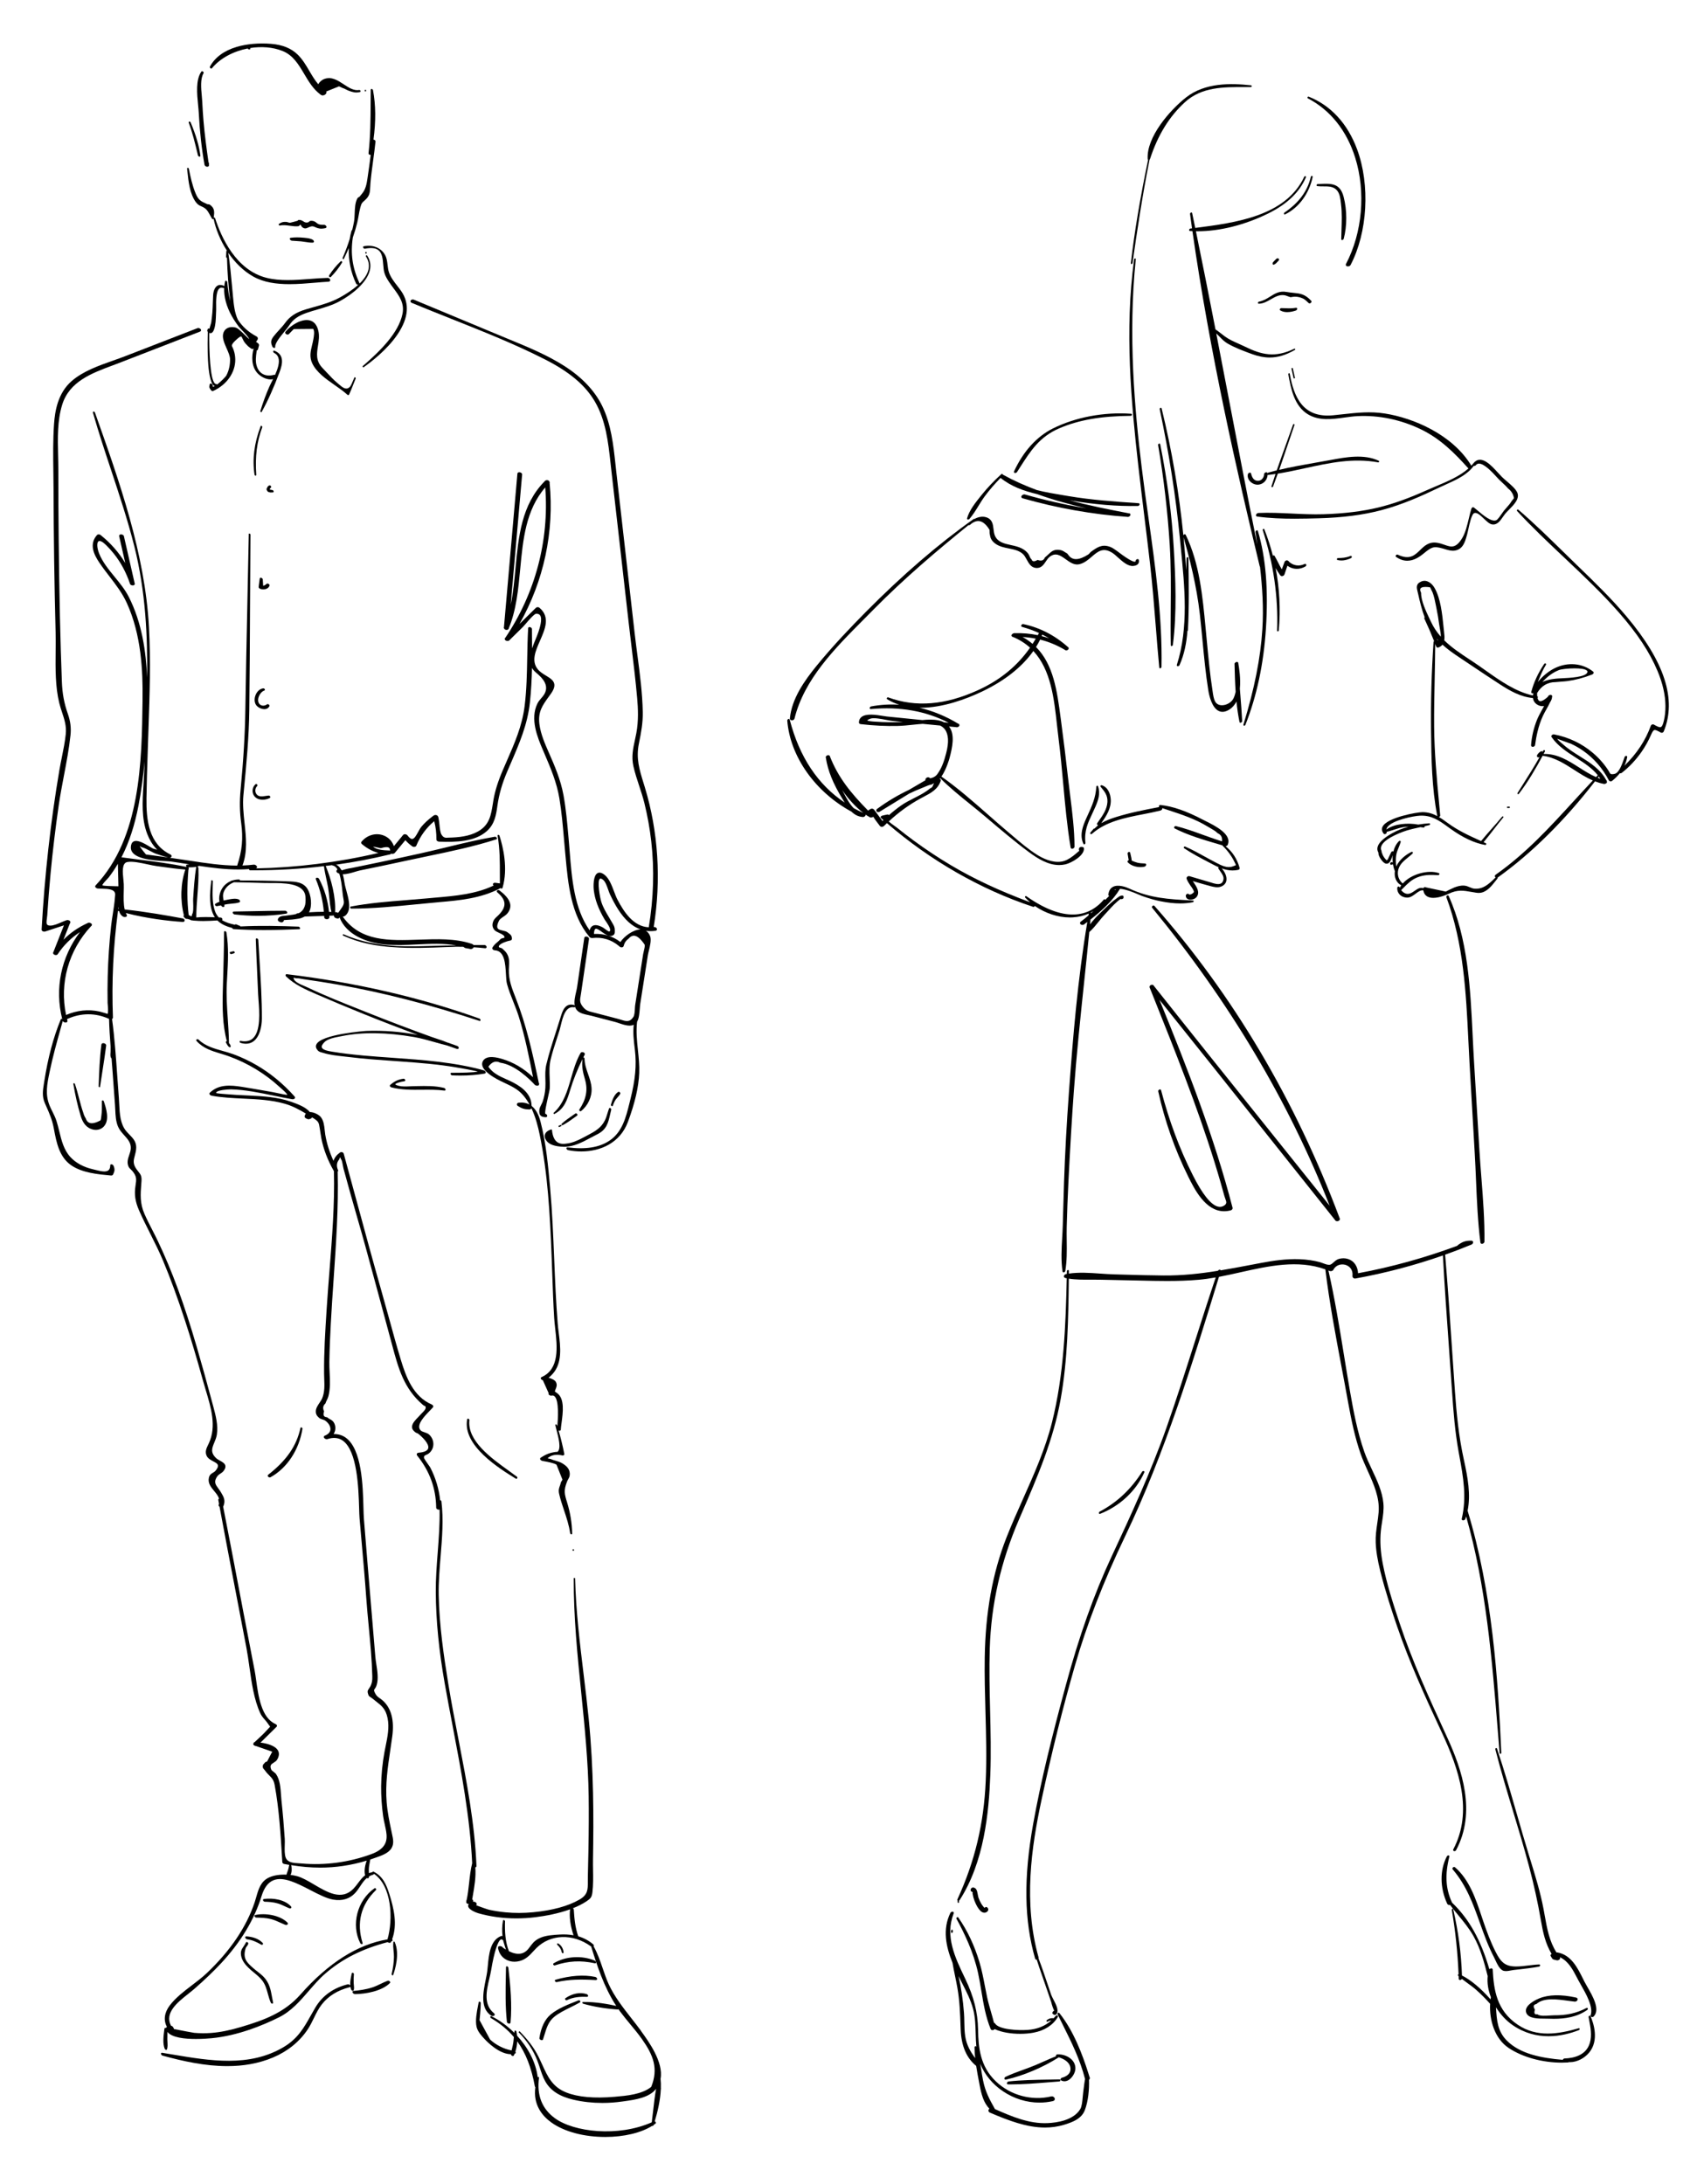 <?xml version="1.0" encoding="UTF-8"?>
<svg id="Ebene_1" data-name="Ebene 1" xmlns="http://www.w3.org/2000/svg" viewBox="0 0 1280 1647">
  <path d="M969,161.75c.1,0,.21-.02.32-.08,10.32-5.01,18.09-15.54,20.78-28.19h0c.09-.43-.16-.73-.45-.79-.38-.08-.84.23-.93.64-2.45,10.75-8.97,19.58-19.92,27.01-.3.21-.5.77-.3,1.12.09.16.27.29.5.29Z"/>
  <path d="M899.25,160.81h0c-.08-.39-.41-.61-.78-.55-.44.07-.92.59-.86,1.1.49,3.62.99,7.24,1.5,10.85l-1.24.16c-.49.06-.98.65-.96,1.16.01.39.3.67.71.7.59.04,1.19.06,1.79.09,13.09,91.71,33.86,182.76,50.74,252.7.04.16.13.28.24.36,1.76,15.59,2.79,31.01,1.78,47.06-1.38,21.85-5.91,44.72-14.27,71.97-.14.46.08.76.36.86.07.02.14.04.21.04.37,0,.77-.3.9-.63,8.55-21.57,13.76-45.96,15.47-72.47,1.91-29.58-.07-53.7-6.04-73.76h0c-.11-.37-.46-.57-.83-.49-.48.1-1.03.69-.96,1.2l.35,2.61c.32,2.37.64,4.71.95,7.06-7.32-36.27-14.34-72.95-21.16-108.57-3.21-16.75-6.46-33.72-9.76-50.76.96.85,1.84,1.75,2.71,2.64,1.69,1.74,3.44,3.53,5.7,4.86,5.52,3.23,12.58,5.88,18.78,8.11,4.64,1.67,8.92,2.52,13.11,2.52,6.21,0,12.22-1.86,18.93-5.68l.44-.27-.47-.86-.43.21c-14.28,6.92-24.4,4.66-37.07-1.58-1.6-.79-3.24-1.52-4.83-2.22-3.72-1.65-7.23-3.2-10.44-5.55-.93-.68-1.83-1.39-2.73-2.09-1.37-1.08-2.79-2.18-4.29-3.17-4.78-24.63-9.68-49.42-14.75-74.02.43,0,.86.02,1.29.02,16.62,0,35.68-4.77,53.2-13.41,14.24-7.02,23.55-15.93,28.45-27.23.19-.43-.01-.76-.27-.88-.34-.16-.79.03-.97.42-13.99,29.69-51.72,34.67-82.22,38.58-.76-3.7-1.52-7.4-2.3-11.09ZM984.1,133.39l.18.08s0,0,0,0l-.18-.08h0Z"/>
  <path d="M853.43,199.15s.05,0,.07,0c.33,0,.68-.29.73-.63,3.28-23.38,7.33-50.54,12.85-78.16.16-.14.3-.3.35-.46,5.9-18.07,14.55-32.11,26.45-42.94,12.54-11.42,29.09-11.36,45.12-11.28,1.48,0,2.96.01,4.43,0,.38,0,.69-.38.71-.72.02-.32-.21-.58-.52-.61-15.31-1.66-34.72-2.12-49.06,9.16-12.18,9.58-29.93,29.86-28.89,46.46.01.25.13.44.3.56-6.14,29.63-10.31,54.64-13,77.95-.04.37.21.61.48.65Z"/>
  <path d="M949.58,227.48c-.42.09-.79.6-.74,1.02.04.33.31.56.66.56h.02c3.38-.08,6.25-1.73,9.03-3.32,3.32-1.91,6.45-3.71,10.43-3.07.49.08,1.52.45,2.43.79.72.26,1.4.51,1.88.64l.09.03h.1c.33-.05.67-.1,1.01-.16,2.99-.55,6.03-.04,9.01,1.52.9.54,1.75,1.35,2.58,2.13.35.33.7.66,1.04.97h0c.5.44,1.26.18,1.73-.3.46-.47.52-1.05.16-1.44-4.75-5.16-8.53-5.52-13.32-5.99-1.62-.16-3.3-.32-5.23-.67-5.35-.98-8.77,1.18-12.39,3.46-2.5,1.57-5.08,3.2-8.48,3.85Z"/>
  <path d="M965.65,234.09c1.6.96,3.44,1.31,5.25,1.31,2.54,0,5-.67,6.63-1.24.52-.18,1.04-.95.88-1.52-.08-.31-.39-.63-.98-.51-2.69.51-5.23.42-7.92.32-1.02-.04-2.05-.07-3.1-.08-.42,0-.98.46-1.1.91-.09.32.04.64.32.81Z"/>
  <path d="M960.88,199.59c1.14-.41,2.04-1.4,2.82-2.27.23-.25.45-.5.67-.72.45-.46.43-.87.37-1.08-.09-.33-.36-.58-.73-.67-.47-.12-1,.03-1.36.4l-.37.37c-.46.47-.92.93-1.37,1.4l-.13.14c-.38.39-.86.88-.92,1.59-.03.29.08.57.29.73.13.1.28.15.45.15.09,0,.18-.02.27-.05Z"/>
  <path d="M986.49,74.17c16.98,8.88,29.33,24.37,35.71,44.78,8.08,25.87,5.42,56.55-6.93,80.08-.31.6-.14,1.03-.02,1.23.25.4.79.64,1.44.64.04,0,.08,0,.11,0,.67-.03,1.51-.31,1.89-1.03,12.86-24.54,14.88-60.44,4.92-87.3-7.16-19.32-19.78-33.03-36.48-39.66h0c-.33-.13-.72.05-.89.43-.15.33-.04.68.25.83Z"/>
  <path d="M1011.65,180.32c0,.45.29.69.58.73.03,0,.06,0,.09,0,.51,0,1.09-.54,1.19-.91,2.59-9.68,2.58-21.49-.02-31.6-2.71-10.51-9.26-10.21-18.31-9.78l-1.35.06h0c-.42.02-.77.49-.79.88-.01.34.21.6.54.65,1.44.2,3.02.19,4.54.19,3.9-.01,7.94-.03,10.56,3.32,1.94,2.47,2.36,6.16,2.73,9.41l.12,1.06c.77,6.33.54,12.71.33,18.88-.08,2.32-.17,4.72-.2,7.11Z"/>
  <path d="M863.21,389.95c1.43,11.68,2.92,23.76,4.28,35.65,1.81,15.83,3.09,31.96,4.34,47.55.79,9.92,1.61,20.17,2.56,30.25.04.44.36.64.65.64,0,0,.02,0,.02,0,.48-.02,1.03-.59,1.03-1.07.71-37.39-4.65-75.53-9.83-112.42-1.78-12.63-3.61-25.69-5.16-38.44-5.18-42.68-10.36-99.03-4.42-156.52v-.58s-.48-.05-.48-.05c-.34-.03-.72.27-.76.61-7.28,53.36-2.2,108.24,3.13,155.49,1.46,12.97,3.08,26.15,4.64,38.89Z"/>
  <path d="M765.17,356.6c.15.08.33.12.52.12.53,0,1.13-.29,1.37-.66.83-1.28,1.63-2.54,2.43-3.78,7.83-12.24,14.59-22.81,29.32-29.18,14.74-6.37,31.45-9.3,54.16-9.49.48,0,.81-.54.82-.9.01-.35-.23-.62-.57-.65-20.45-1.48-41.98,2.56-59.08,11.09-12.18,6.08-22.3,17.25-29.25,32.3-.27.58-.01.98.28,1.15Z"/>
  <path d="M729.78,391.75c.12.06.25.09.39.09.43,0,.88-.27,1.06-.48,2.6-3,4.75-6.49,6.83-9.87,1.51-2.46,3.08-5,4.8-7.32,3.49-4.7,7.48-9.31,11.84-13.74l.08.05c7.98,6.46,17.58,9.82,27.52,12.17,12.35,4.46,24.91,7.87,37.05,10.69-15.27-2.5-30.76-5.98-46.3-10.42-1.1-.31-2.41.54-2.66,1.43-.14.5.02,1.19.96,1.45,26.16,7.46,52.84,12.18,79.28,14.02l.33.06.04-.08c.78-.13,1.59-.82,1.68-1.5.04-.3-.06-.65-.39-.88l.11-.19-.74-.05c-14.37-2.79-29.64-5.75-44.89-9.82,19.01,3.15,35.96,4.54,51.58,4.24.62-.01,1.22-.74,1.23-1.3,0-.37-.22-.75-.77-.79l-.49-.03c-18.05-1.24-35.1-2.41-52.58-5.37-1.23-.21-2.47-.41-3.73-.62-6.43-1.07-13.22-2.19-19.83-3.85-8.67-3.21-17.17-6.96-25.32-11.44l-.18-.14-.04.03c-.05-.02-.11-.03-.17-.04-.03-.15-.08-.29-.19-.4-.25-.27-.72-.34-1.12.03-5.61,5.14-10.38,10.17-14.56,15.36l-.69.86c-3.9,4.83-8.76,10.84-10.46,16.94-.17.61.21.87.33.93Z"/>
  <path d="M596.91,543.22c.12.02.24.03.37.03.84,0,1.77-.45,1.97-1.25,7.39-29.86,30.42-52.97,52.69-75.31,2.35-2.36,4.68-4.69,6.96-7.02,23.36-23.72,48.11-44.59,71.63-63.65.25.13.6.14,1.01-.12,2.52-2.25,4.94-3.23,7.19-2.89,2.65.4,5.21,2.6,7.63,6.56l.08,2.67.02.12c.13.47.21.95.29,1.41.13.78.27,1.58.65,2.38.79,1.64,1.96,2.93,3.83,4.18,2.87,1.92,6.33,2.62,9.67,3.29,3.95.8,7.69,1.55,10.59,4.14,1.16,1.03,2.02,2.59,2.92,4.23,1.62,2.95,3.31,6,6.96,6.34.25.02.49.03.72.03,3.45,0,5.14-2.52,6.78-4.97.88-1.32,1.72-2.56,2.81-3.42,4.6-3.64,8.29-.98,12.2,1.83,3.2,2.3,6.51,4.69,10.45,3.68,3.68-.94,6.49-3.34,9.2-5.67,4.58-3.93,8.54-7.33,15.57-2.8,1.21.78,2.6,2.03,4.08,3.36,3.54,3.18,7.55,6.79,11.56,6.46,1.76-.14,3.06-.71,3.76-1.64.56-.76.72-1.72.48-2.85-.1-.48-.49-.75-.98-.71-.63.06-1.41.66-1.42,1.32-.01.48-.19.56-.26.6-.76.36-3.49-.15-13.29-7.62-.33-.25-.57-.43-.68-.51l-.3-.21c-1.49-1.06-3.03-2.17-4.84-2.82-6.07-2.2-9.69.41-14.26,3.72-.41.29-.73.68-1.05,1.05-.34.4-.66.78-1.05,1.01-7.14,4.54-12.06,4.65-15.04.34-.24-.34-.51-.68-.78-1l-.15-.12c-.6-.31-1.11-.65-1.6-.97-1.06-.7-2.05-1.36-3.68-1.63-4.58-.77-6.6,1.17-8.95,3.4-.75.71-1.52,1.45-2.44,2.16l-.1.08-.05.12c-.89,2.15-2.55,2.72-5.21,1.8l-.21-.07-.2.11c-1.43.8-2.54,1.07-3.28.79-.47-.17-.81-.57-1.05-1.21l-.05-.13-.11-.09c-.59-.47-1.01-1.4-1.41-2.29-.35-.78-.71-1.58-1.22-2.19-1.31-1.57-2.79-2.73-4.81-3.75-2.42-1.22-5.22-1.84-7.94-2.43-5.11-1.12-9.93-2.18-12.09-7-.68-1.52-.9-3.33-1.1-5.07-.42-3.59-.86-7.29-5.29-8.84-3.29-1.14-6.64-.12-9.24,1.28l-.19-.21-.39.28c-26.32,18.6-53.6,42.1-81.09,69.86-10.68,10.79-24.57,25.17-37.3,40.79-9.14,11.22-18.68,24.7-20.09,39.6-.07.71.38,1.26,1.15,1.39Z"/>
  <path d="M976.79,285.17l-.11-.48c-.51-2.26-1.01-4.51-1.51-6.77l-.06-.29-.59-.16-.41.44,1.57,7.1.16.44.95-.28Z"/>
  <path d="M976.37,320.52l.1-.32-.19-.22c-.12-.14-.32-.21-.5-.18l-.35.11-.1.27c-1.92,5.51-3.94,11.1-5.9,16.51-2.14,5.92-4.32,11.96-6.42,18.04-2.15.53-4.29,1.09-6.41,1.69-.2.06-.4.24-.56.46-.09-.46-.45-.75-.97-.73-.7.04-1.55.64-1.56,1.35-.02,1.45-.64,2.91-1.66,3.89-.61.59-1.66,1.3-3.15,1.24-2.54-.07-4.2-1.86-5.05-5.47-.1-.43-.44-.7-.88-.71h-.01c-.61,0-1.34.52-1.48,1.05-.45,1.76,0,3.58,1.28,5.14,1.46,1.78,3.76,2.89,5.93,2.89.11,0,.23,0,.34,0,2.14-.12,4.08-1.09,5.47-2.74,1.12-1.33,1.74-3,1.8-4.69.1.06.22.11.37.11.03,0,.07,0,.11,0,1.84-.22,3.67-.47,5.5-.75-1.04,3.06-2.06,6.11-3.02,9.17-.12.38.08.68.34.77.06.02.12.03.19.03.26,0,.52-.17.63-.45,1.23-3.23,2.42-6.5,3.59-9.78,6.96-1.13,13.82-2.62,20.51-4.08,18.56-4.05,36.09-7.88,55.17-4.42.34.06.63-.19.73-.48.1-.3-.01-.6-.29-.74-11.13-5.26-25-2.68-36.15-.6-3.73.69-7.5,1.35-11.28,2.02-9.15,1.6-18.53,3.25-27.66,5.43,2.02-5.74,3.96-11.49,5.86-17.13,1.84-5.46,3.74-11.11,5.68-16.64ZM955.57,357.02h0s0,0,0,0Z"/>
  <path d="M1005.48,313.2c-23.31,2.26-29.59-14.52-32.65-31.23l-.12-.51-.49.09c-.31.06-.54.39-.49.71,1.95,10.68,4.38,23.98,14.93,30.27,8.36,4.99,18.08,3.66,27.48,2.37,3.42-.47,6.65-.91,9.82-1.07,15.91-.79,32.26,2.57,47.27,9.71,15.33,7.3,25.96,18.25,36.38,29.77-6.7,5.93-16.09,9.87-24.55,13.43-2.41,1.01-4.69,1.97-6.88,2.96-13.79,6.2-25.39,10.34-36.48,13.02-12.18,2.95-25.78,4.61-41.57,5.1-7.86.24-15.87-.14-23.62-.51-8.34-.4-16.97-.8-25.42-.44-.81.04-1.74.91-1.77,1.67-.02.43.24.94,1.03,1.04,9.2,1.26,18.91,1.61,28.15,1.61,6.42,0,12.61-.17,18.24-.32,17.91-.49,33.29-2.47,47.02-6.07,15.72-4.11,30.4-10.68,43.92-17.16,1.57-.75,3.2-1.48,4.85-2.23,7.91-3.56,16.08-7.24,21.02-14.02.56.12,1.28-.1,1.65-.57.6-.75,1.33-1.14,2.24-1.17.04,0,.08,0,.12,0,4.14,0,10.49,6.97,13.55,10.34.67.73,1.21,1.32,1.58,1.69.75.74,1.54,1.47,2.33,2.21,1.55,1.44,3.16,2.93,4.48,4.52l.08.08c2.38,1.79,3.85,4.22,4.37,7.23-.6.76-1.21,1.51-1.86,2.33-.9,1.62-2.4,3.31-3.86,4.95-.71.8-1.38,1.55-1.96,2.28-.33.41-.79,1.08-1.33,1.87-1.28,1.85-3.2,4.63-4.24,5.13-3.56,1.72-9.95-3.67-14.17-7.24-1.14-.96-2.12-1.8-2.88-2.34-.24-.17-.54-.21-.84-.11-.46.15-.85.6-.96.95-.69,2.17-1.28,4.64-1.9,7.25-1.3,5.43-2.64,11.05-5.05,15.02-4.88,8.02-8.41,6.79-13.3,5.09-1.6-.56-3.41-1.19-5.42-1.53-6.29-1.08-9.73,2.26-13.05,5.49-4.06,3.95-7.9,7.67-16.9,3.44-.5-.24-1.11.12-1.39.6-.28.48-.11.89.18,1.09,2.98,2.09,5.81,2.9,8.45,2.9,4.88,0,9.06-2.77,12.16-5.3,6.14-5,7.51-5.87,14.42-3.99.58.16,1.17.34,1.76.52,2.44.75,4.96,1.52,7.53,1.11,6.1-.98,7.65-6.44,9.01-11.27l.32-1.11c.23-.8.5-2.06.81-3.52.88-4.11,2.52-11.77,4.58-12.39,2.11-.63,4.71,1.85,7.23,4.25,2.1,2,4.08,3.89,5.98,4.26,3.96.75,6.3-2.66,8.36-5.66.54-.79,1.06-1.54,1.58-2.19.78-.96,1.83-2.03,2.95-3.15,3.73-3.77,8.38-8.47,6.2-13.14-1.31-2.79-4.85-5.81-7.97-8.47-1.33-1.13-2.58-2.2-3.49-3.11-1.05-1.06-2.1-2.2-3.2-3.41-2.62-2.87-5.33-5.83-8.39-7.83-4.01-2.62-7.43-2.32-9.91.85-.51.64-1.05,1.25-1.61,1.85-14.43-23.76-44.12-36.04-65.28-39.34-11.03-1.72-21.07-.6-31.7.57-2.41.27-4.85.54-7.34.78Z"/>
  <path d="M1019.03,420.91h0c.47-.23.73-.84.53-1.27-.14-.31-.51-.53-1.02-.32-3.19,1.32-6.4,1.52-9.38,1.55-.4,0-.74.41-.78.77-.04.33.15.63.48.71.99.24,1.96.35,2.92.35,2.81,0,5.39-.9,7.25-1.79Z"/>
  <path d="M963.79,476.15s.03,0,.04,0c.37,0,.7-.37.74-.71,1.37-16.06.55-31.79-2.4-47.04.96,1.82,2.1,3.5,3.19,4.99l-.11.3.27-.07c.09.12.17.23.26.35.26.35.66.54,1.13.54.09,0,.18,0,.28-.02.74-.11,1.42-.63,1.63-1.23l.2-.56h.03s-.02-.04-.02-.04c.51-1.46,1-2.92,1.48-4.38.18-.54.36-1.08.54-1.62,3.97,2.9,9.08,3.17,13.61.54h0c.57-.34.82-1.01.56-1.51-.2-.37-.68-.6-1.33-.29-4.04,1.94-8.58,1.19-11.76-1.89l.12-.35-.35.12c-.08-.09-.17-.18-.25-.27-.32-.35-.78-.48-1.27-.39-.64.13-1.28.65-1.49,1.22-.07.18-.13.36-.2.54l-.06.02.04.04c-.43,1.18-.87,2.35-1.31,3.52-.18.47-.36.95-.54,1.42-.99-1.66-1.86-3.37-2.71-5.04-.85-1.69-1.74-3.44-2.75-5.12-.19-.31-.53-.45-.86-.35-.15.04-.29.14-.41.26-1.71-6.74-3.84-13.37-6.41-19.89h0c-.12-.31-.45-.46-.75-.35-.32.11-.61.54-.49.93,8.12,24.98,11.77,50.45,10.83,75.71-.02.38.25.6.51.62Z"/>
  <path d="M875.43,307.53c-.4.09-.81.58-.71,1.04,7.08,33.31,12.21,66.11,15.24,97.49.22,2.31.46,4.63.69,6.97,2.95,29.63,5.99,60.26-2.97,88.35-.16.52.09.88.41,1.01.1.04.2.05.31.05.48,0,1.05-.31,1.24-.73,3.69-8.25,5.34-16.99,6-25.79.21-.16.37-.4.38-.63.96-18.34.66-36.7.37-54.46,0-.41-.3-.63-.59-.63h0c-.39,0-.79.41-.8.8l-.04,1.24c-.08,2.6-.15,5.21-.23,7.83-.48-7.45-1.09-15.09-1.84-23.03-.06-.65-.13-1.3-.19-1.94,4.71,16.55,9.81,36.32,12.29,58,.77,6.76,1.43,13.65,2.06,20.31,1.16,12.21,2.36,24.83,4.33,37.16.62,3.91,2.66,13.27,8.03,15.7,2.33,1.06,4.99.66,7.88-1.17,2.37-1.5,4.09-3.6,5.33-6.04.53,5.2,1.26,10.34,2.29,15.42h0c.08.37.36.6.72.6.04,0,.07,0,.11,0,.54-.07,1.22-.69,1.19-1.25-.32-6.68-.87-13.45-1.39-20-.12-1.47-.24-2.95-.35-4.43.76-7.59-.56-15.5-1.19-19.27l-.02-.63-.21.07c-.22-.27-.56-.4-.96-.36-.64.06-1.36.57-1.57,1.2l-.13.04.07.39c.16,7.06.36,14.03.83,20.91-.36,1.75-.89,3.42-1.62,4.95-1.38,2.87-5.02,5.09-8.48,5.18-2.48.06-4.36-.96-5.4-2.89-1.08-1.99-1.52-5.11-1.87-7.62-.07-.52-.14-1.01-.21-1.47-1.75-11.21-2.84-22.7-3.9-33.81-.19-2-.38-4-.57-6-.21-2.11-.41-4.24-.61-6.39-2.26-24.02-4.59-48.86-14.99-70.32-.2-.41-.62-.57-1.05-.4-.31.12-.6.4-.74.72-3.21-32.2-8.71-64.37-16.38-95.66h0c-.09-.36-.41-.56-.76-.48Z"/>
  <path d="M873.53,335.63c4.23,24.75,7.18,50.09,8.77,75.31.99,15.71.87,31.62.75,47.01-.07,9.39-.15,19.1.03,28.67.01.41.31.62.58.63.01,0,.02,0,.03,0,.44,0,.93-.49.98-.87,3.11-24.34,1.99-50.27.69-72.66-1.49-25.72-4.83-51.45-10.24-78.64-.07-.38-.4-.61-.77-.55-.44.08-.91.6-.83,1.09Z"/>
  <path d="M1226.98,465.07c-11.41-13.59-24.39-26.14-36.94-38.29l-1.12-1.08c-3.28-3.17-6.54-6.37-9.81-9.57-10.89-10.66-22.15-21.69-33.91-31.76-.21-.18-.56-.21-.83.07-.24.24-.35.66-.09.95,11.3,12.23,23.63,23.86,35.56,35.11,13.95,13.16,28.38,26.77,41.22,41.39,13.93,15.88,23.21,29.92,29.18,44.17,3.89,9.28,5.9,18.13,5.96,26.31.03,3.93-.36,7.64-1.16,11.05-.71,3.04-1.38,4.5-2.26,4.89-1.04.46-2.78-.43-5.31-1.84-.39-.22-.9-.24-1.37-.07-.43.16-.76.48-.9.87-4.07,11.2-10.46,20.91-19.93,30.23.95-2.05,1.64-4.2,2.07-6.46h0c.1-.53-.19-.86-.52-.95-.5-.14-1.21.23-1.39.73-.18.49-.38,1.05-.59,1.66-1.33,3.8-3.55,10.17-6.78,11.09q-3.05.87-3.79-.57c-.22-.43-.5-.96-.91-1.6-3.19-5.02-7.16-9.57-11.8-13.52-8.42-7.17-18.35-11.89-29.5-14.05-.56-.1-1.39.28-1.75.83-.26.4-.26.83-.01,1.2,4.65,6.76,11.63,11.24,18.39,15.57,6.22,3.99,12.17,7.81,16.48,13.22-.44.46-.88.93-1.32,1.4-4.49-1.97-8.71-4.64-12.83-7.27-8.1-5.16-16.46-10.48-26.74-10.16.32-.61.66-1.23.97-1.83.25-.47.05-.85-.23-1-.38-.2-.9,0-1.12.42-.16.3-.33.6-.49.9-.03-.09-.05-.19-.1-.28h0s-.23-.36-.23-.36l-.38.08c-1.12.24-2.02,1.2-2.68,2-.58.7-.82,1.28-.74,1.76.05.3.22.55.49.72.21.13.42.19.64.19.29,0,.59-.1.87-.27-4.09,7.25-8.56,14.31-12.91,21.18-1.24,1.96-2.49,3.92-3.72,5.88-.19.29-.13.66.13.85.1.07.21.11.33.11.18,0,.36-.09.49-.25,7.09-9.23,13.01-19.51,17.96-28.75,8.97,1.14,16.51,5.98,23.81,10.67,4.49,2.89,9.08,5.83,14.05,7.97-4.92,5.21-9.76,10.49-14.46,15.62-18.6,20.31-36.17,39.49-58.8,55.44-.63.44-.68.93-.66,1.19.03.36.26.68.61.88-.31.3-.62.59-.93.89-4.22,4.05-8.58,8.23-15.23,7.55-1.13-.12-2.23-.58-3.39-1.07-1.25-.52-2.54-1.07-3.94-1.19-2.81-.25-5.28.49-7.54,1.33-.6.22-1.46.64-2.28,1.05-.72.35-1.46.72-1.84.85l-2.44,1.26-15.08-3.2c-.22-.21-.54-.28-.89-.18-.37.11-.76.41-.97.77-2.48-.61-3.92.24-6.08,1.73l-.18.13c-2.43,1.67-4.94,3.41-7.85,1.89-.97-.51-1.87-1.31-2.61-2.27.02-.02.04-.02.06-.04.58-.57,1.15-1.14,1.7-1.7,3.24-3.26,6.04-6.08,10.51-7.87,5.17-2.07,9.93-1.98,15.62-1.64.46.03.88-.41.95-.8.07-.34-.12-.66-.45-.77-7.95-2.72-20.85.66-27.19,7.84-3.15-2.5-4.49-6.84-3.26-10.85,1.18-3.87,4.14-6.28,7.28-8.84,1.1-.89,2.23-1.82,3.27-2.8.28-.27.44-.78.2-1.14-.15-.21-.48-.39-.92-.18-4.11,1.95-9.22,5.88-11.47,10.99-.42-3.08-.45-5.84-.07-8.36.32-2.15,1.08-4.01,1.89-5.97.54-1.31,1.1-2.66,1.51-4.12.12-.44-.07-.72-.29-.85-.35-.2-.8-.04-1.06.23-2.1,2.14-3.45,4.89-4.17,7.85-.07-.08-.16-.15-.25-.19-.5-.21-1.17.17-1.39.63-.63,1.26-1.27,2.59-1.99,4.19-.08.17-.14.34-.21.5-.24.61-.4.96-.85,1.16l-.11.05-.08.09c-.08.1-.13.14-.14.16-.02-.02-.05-.05-.1-.11l-.09-.1c-.31-.26-.59-.54-.86-.85-.78-.86-1.44-1.86-1.95-2.97-.16-.36-.29-.73-.41-1.1-.14-.41-.28-.83-.47-1.23.08-.25.08-.53-.05-.79-.6-1.24-.62-2.47-.06-3.77,2.77-6.42,18.21-11.32,18.87-11.52,3.37-1.05,6.88-1.81,10.27-2.54.07-.01.14-.03.21-.05.85.09,1.69.19,2.5.3.35.05.64-.24.71-.54l.07-.47c1.17-.27,2.35-.54,3.51-.84h0c.34-.1.61-.52.55-.87-.05-.3-.32-.5-.63-.48-2.44.16-5.25.45-8.26.95-8.06-1.43-17.86-.69-24,3.69-.02.02-.05.05-.07.07.08-.56.3-1.12.67-1.67,3.64-5.48,19.89-8.57,24.56-8.8,8.9-.45,14.61,3.69,21.2,8.47.58.42,1.16.85,1.76,1.27,9.56,6.87,18.18,10.91,26.35,12.35.04,0,.07,0,.1,0,.33,0,.6-.27.7-.57.1-.31-.03-.62-.31-.75-.57-.26-1.13-.51-1.69-.77,2.61-3.12,5.14-6.37,7.58-9.53,2.33-3,4.73-6.1,7.2-9.06h0s.19-.23.19-.23l-.19-.57-.59-.1-.19.23c-2.47,2.99-5.1,5.96-7.63,8.82-2.73,3.08-5.54,6.27-8.19,9.51-.02.03-.03.05-.05.08-.05-.02-.1-.05-.16-.07-8.75-3.95-17.01-7.69-25.06-13.58-2.12-1.55-4.28-3.12-6.57-4.47.48-.2,1-.67.94-1.22-.26-2.88-.53-5.75-.8-8.61-1.79-19.06-3.63-38.78-3.78-58.45-.09-12.08.16-24.36.41-36.24.18-8.51.35-17.29.41-25.96.26.68.54,1.35.79,2.04.24.63,1.12.75,1.64.56,1.36-.52,2.34-1.25,3.03-2.12,3.93,3.61,8.34,6.68,12.88,9.69,3.09,2.06,6.18,4.12,9.26,6.19,6.96,4.66,14.16,9.48,21.32,14.11,7.36,4.75,15.31,9.39,24.79,10.26.33,2.51,1.81,4.42,4.3,5.52,1.34.59,2.75.76,4.1.51-.56,1.07-1.14,2.12-1.72,3.16-1.36,2.45-2.76,4.99-3.79,7.63-2.39,6.11-3.84,12.39-4.31,18.66-.05.71.39,1.23,1.1,1.31.06,0,.12,0,.18,0,.77,0,1.63-.5,1.74-1.31.86-6.19,2.32-14.31,5.97-22.13.78-1.67,1.69-3.3,2.58-4.87.97-1.73,1.96-3.5,2.8-5.35.89-1.21,1.42-2.67,1.49-4.17l.16-.63-.2.03c-.11-.41-.44-.69-.9-.76-.79-.11-1.93.45-2.14,1.25-.01.04-.02.08-.03.13-3.7,3.4-5.55,3.64-6.45,3.25-.66-.29-1.13-1.09-1.42-2.31.15-.15.26-.36.28-.55.03-.31-.18-.58-.49-.64-.09-.72-.13-1.54-.13-2.46,3.25-5.46,7.88-8.24,13.84-8.27,1.37-.16,2.77-.25,4.12-.35,1.6-.11,3.26-.22,4.9-.44,5.97-.79,12.06-2.4,18.63-4.94.4-.16,1.08-.64,1.18-1.27.05-.36-.08-.69-.39-.94-8.12-6.47-19.31-7.41-29.2-2.46-4.54,2.27-8.87,5.83-12.54,10.31.36-.85.72-1.7,1.06-2.53,1.51-3.62,2.94-7.03,5.05-10.39.28-.44.13-.83-.13-1-.36-.23-.91-.08-1.19.33-4.62,6.95-7.7,13.58-9.68,20.86-.18.65.13,1.05.48,1.21.29.13.67.12,1.02,0-.14.57-.24,1.14-.29,1.7-13.05-2.87-24.63-11.05-35.86-19-3.06-2.17-5.95-4.21-8.88-6.16-1.01-.67-2.01-1.33-3.01-1.99-6.87-4.54-13.52-8.93-19.12-14.46.34-2.02.08-4.29-.17-6.42-.05-.4-.09-.8-.13-1.19-.1-.94-.2-1.91-.3-2.9-.95-9.33-2.13-20.95-6.67-28.93-1.97-3.46-5.83-6.8-10.24-4.85-4.1,1.81-3.35,4.73-2.56,7.82.12.49.25.99.37,1.51,1.29,5.79,2.73,11.78,4.9,17.57-.25.29-.37.68-.21,1.02,2.68,5.7,5.1,11.3,7.35,16.98-.24.13-.41.39-.43.63-1.52,22.61-2.15,45.35-1.88,67.59.25,19.91.53,42.47,4.72,63.73-3.28-1.76-6.88-2.98-11.09-2.98-.05,0-.09,0-.14,0-4.06.03-26.72,3.96-30.1,11.05-.81,1.69-.51,3.43.87,5.16.34.43.97.5,1.56.17.6-.34.89-.94.7-1.45-.02-.04-.02-.09-.03-.13.03,0,.05.01.08.01.08,0,.17-.01.26-.03,1.8-.43,3.54-1,5.21-1.55,2.75-.9,5.35-1.75,8.29-2.08.91-.1,1.81-.16,2.72-.2-4.19,1.15-8.5,2.77-12.55,5.05-6.36,3.58-10,7.04-10.83,10.29-.38,1.47-.16,2.89.63,4.22-.09,1.34.46,2.9,1.71,4.75,1.41,2.11,2.7,3.28,3.92,3.56.2.05.4.07.6.07,1.06,0,2.04-.67,2.74-1.92.78-1.4,1.32-2.97,1.83-4.53-.21,1.83-.21,3.68-.02,5.5-.07,0-.14,0-.21-.04-.17-.17-.41-.25-.68-.21-.47.08-.94.55-1.04.91-.1.38.01.74.29.94.15.11.33.16.51.16s.37-.05.51-.16c.21-.09.42-.14.64-.14h.04s.09-.03.13-.05c.3,1.81.79,3.54,1.45,5.11-.6,4.01.66,8.61,4.83,10.69-.43.6-.82,1.23-1.16,1.88-.08-.17-.16-.34-.23-.52-.12-.31-.4-.48-.73-.44-.42.06-.89.56-.92.96-.13,1.92.5,3.72,1.77,5.07,1.41,1.49,3.51,2.34,5.79,2.34.03,0,.06,0,.09,0,2.28-.02,4.3-1.52,6.25-2.97,1.98-1.47,3.85-2.84,5.75-2.51.36,2.12,1.35,3.68,2.96,4.62,1.31.77,2.9,1.06,4.57,1.06,4.83,0,10.33-2.48,11.68-3.13,6.64-3.18,11.03-2.41,17.1-1.35,1.05.18,2.15.38,3.32.56,1.44.22,2.62.3,4.09,0,4.56-.94,7.98-5.29,10.73-8.79.5-.64.98-1.25,1.45-1.82.21-.25.27-.57.19-.85.1-.05.2-.08.28-.14,25.18-17.97,50.38-42.93,73.13-72.35,2.13.82,4.34,1.49,6.64,1.93.09.02.2.03.31.03.63,0,1.46-.3,1.84-.8.28-.37.32-.83.1-1.26-.05-.1-.1-.19-.15-.29l.3-.23-.47-.1c-4.46-8.44-12.3-13.34-19.88-18.09-4.35-2.72-8.86-5.54-12.7-9-.23-.21-.55-.48-.93-.79-1.06-.88-2.84-2.37-3.61-3.51,1.39.46,4.12,1.47,6.07,2.2,2.39.88,3.55,1.31,4.14,1.45,3.31,1.53,6.45,3.33,9.36,5.36,8.12,5.67,14.66,13.19,19.44,22.34.19.37.54.62.98.71.52.11,1.08-.02,1.48-.33,2.24-1.77,4.17-3.68,5.78-5.73.14.04.28.07.44.07.34,0,.71-.11,1.05-.37,5.61-4.35,10.67-9.73,15.03-15.99,2.67-3.84,5.01-8.04,6.96-12.48.95-2.18,1.67-3.49,2.51-3.78.92-.31,2.33.43,4.96,1.87.36.2.81.23,1.23.08.44-.16.79-.48.96-.88,9.91-24.13.77-52.47-27.95-86.64ZM1175.99,505.31c1.57-.61,6.8-1.25,11.71-1.25,4.13,0,8.03.45,9.33,1.74.38.38.46.78.26,1.31-1.36,3.57-13.14,4.14-19.46,4.44-1.82.09-3.38.16-4.38.28-3.4.4-6.94.94-10.11,2.58,3.98-4.39,8.11-7.35,12.66-9.12ZM1083.52,481.52c.44.52.89,1.03,1.35,1.53-.44-.01-.91-.68-1.35-1.53ZM1086.75,480.16c-2.91-3.3-5.44-7.01-7.47-11.35-.31-.66-.64-1.35-.98-2.08-2.73-5.76-6.46-13.64-6.4-19.51v-.12s-.05-.11-.05-.11c-.72-1.49-.83-2.59-.33-3.27.4-.54,1.39-1.08,3.72-1.08.92,0,2.05.08,3.43.28l1.93,4c1.13,2.99,1.79,6.31,2.42,9.52.14.73.29,1.46.44,2.18.84,4.09,1.56,8.34,2.12,12.63.06.42.18,1.1.33,1.91.37,1.98,1.03,5.5.82,7.01ZM1165.2,500.91l.06.04s-.01,0-.02.01l-.05-.03s0-.01,0-.02ZM1207.08,587.35c-.65-.22-1.3-.47-1.94-.73.25-.33.51-.66.76-.99.41.56.81,1.12,1.18,1.72ZM1164.81,566.59h0s0,0,0,0ZM1164.38,566.34l.05.03s0,0,0,0l-.04-.02s0,0,0-.01Z"/>
  <path d="M1091.69,675.33c-.45.18-.94.79-.72,1.35,13,34.85,14.83,72.1,16.59,108.11.28,5.65.55,11.31.87,16.96,1.24,21.89,2.54,44.6,3.89,67.5.41,6.9.71,13.97,1,20.81.66,15.47,1.33,31.47,3.3,46.96.08.63.54,1.02,1.17,1.02.03,0,.06,0,.09,0,.83-.05,1.78-.74,1.79-1.6.22-15.86-1.05-32.11-2.27-47.82-.55-7.02-1.11-14.27-1.54-21.35-1.35-22.61-2.69-44.78-4-65.92-.41-6.67-.75-13.58-1.07-20.27-1.73-35.83-3.51-72.88-18.08-105.36h0c-.18-.39-.59-.55-1.01-.37Z"/>
  <path d="M779.04,683.91c.11.04.22.05.34.05.47,0,.94-.29,1.23-.66,7.81,5.43,17.36,8.61,26.42,8.61.69,0,1.38-.02,2.07-.06,4.39-.24,8.46-1.21,12.13-2.87-.09.49-.16.97-.25,1.46-1.73,1.48-3.5,2.91-5.32,4.3l-.26.08.05.07c-.05.04-.1.08-.16.12-.64.49-.68,1.01-.65,1.27.06.47.43.88.97,1.11.27.11.56.16.84.16.28,0,.55-.05.8-.16l.04.05.35-.26s.04-.03.06-.04c.8-.6,1.62-1.21,2.44-1.83-7.31,43.53-10.86,87.12-13.85,128.16-1.78,24.3-2.98,46.44-3.7,67.67-.33,9.78-.6,19.73-.87,29.35l-.1,3.66c-.08,3.07-.27,6.27-.44,9.37-.48,8.44-.97,17.17.26,25.34.07.44.38.73.8.74,0,0,0,0,.01,0,.54,0,1.16-.5,1.25-1.02,1.3-7.43,1.19-15.31,1.09-22.93-.04-3.4-.09-6.91,0-10.28.28-11.07.71-22.38,1.32-34.59,1.3-26.06,2.58-47.48,4.03-67.41,2-27.59,4.94-55.54,7.78-82.57,1.3-12.42,2.64-25.14,3.89-37.85,2.6-2.3,4.83-5.07,7-7.76,1.48-1.84,3.01-3.74,4.63-5.45.8-.85,1.64-1.77,2.5-2.71,2.92-3.21,6.21-6.82,9.61-9.14.19.22.52.34.95.18l.4-.16c.41-.16.83-.64.79-1.15l-.04-.54c-.04-.44-.34-.77-.76-.81-1.44-.11-2.43.62-3.4,1.33l-.42.3c-3.64,2.58-6.9,5.62-9.61,8.25l-1.39,1.34c-3.33,3.2-6.97,6.71-9.68,10.54.12-1.23.23-2.46.35-3.68,8.29-6.47,16.73-14.11,22.24-23.17,4.59.28,10.83,2.95,14.3,4.44,1.03.44,1.84.79,2.36.97,5.28,1.87,9.68,3.13,13.87,3.97,5.43,1.09,10.37,1.64,14.92,1.64,3.4,0,6.58-.31,9.56-.91h0c.33-.07.56-.46.54-.75l-.09-.5-2.4-.13c-16.3-.9-30.37-1.67-45.8-8.82-2.47-1.15-8.65-3.57-12.69-1.33-1.85,1.03-2.96,2.88-3.31,5.5l-.24.5h.22c.05.37.25.66.57.84-.3.29-.61.6-.9.89-.68.67-1.36,1.34-2.04,2.01l-.72-.59-.32.38c-9.33,11.06-27.04,19.6-58.47-2.54-.26-.19-.6-.13-.83.13-.25.29-.27.68-.04.91,1.15,1.24,2.39,2.42,3.69,3.53-23.44-8.76-42.5-17.67-59.71-27.92-9.54-5.67-18.86-11.84-27.7-18.33-4.49-3.3-8.89-6.68-13.07-10.05-.43-.35-1.08-.8-1.83-1.33-1.21-.85-2.97-2.08-4.31-3.29,7.38-6.87,15.42-12.7,23.98-17.36.79-.43,1.58-.84,2.36-1.25,5.56-2.92,10.82-5.68,12.89-12.13.12-.39.04-.78-.24-1.06-.14-.14-.33-.24-.53-.31.14-.17.28-.34.41-.52,7.02,7.04,15.01,13.5,22.76,19.75,3.7,2.98,7.52,6.06,11.15,9.15l1.66,1.41c10.08,8.56,20.51,17.42,31.32,25.42,6.67,4.94,14.43,9.76,22.81,9.75,1.54,0,3.11-.16,4.69-.52,4.51-1.02,14.46-6.63,13.97-12.08-.06-.6-.55-.99-1.31-1.04l-.65-.04c-.68-.06-1.7.45-1.77,1.33l-.05.62c-.04.45.14.73.36.89-1.57,1.41-4.13,3.51-4.67,3.92-3.21,2.46-5.96,3.83-8.67,4.29-7.12,1.23-14.63-2.63-18.47-5.04-6.71-4.21-12.91-9.51-18.9-14.63-1.2-1.03-2.4-2.05-3.6-3.06-4.83-4.08-9.73-8.38-14.46-12.55-11.3-9.93-22.98-20.19-35.28-28.82,3.76-5.52,5.9-13.22,6.03-13.68,2.33-8.58,3.99-17.33.35-23.15-.21-.33-.43-.64-.66-.95,1.88.18,3.76.36,5.64.54l.23.14.08-.11c.72.04,1.63-.51,1.85-1.17.14-.41.02-.82-.31-1.12l.16-.23-.58-.06c-9.34-5.68-19.23-9.72-29.28-12.08.2,0,.4,0,.6,0,17.08,0,34.66-6.68,45.8-11.91,20.69-9.71,32.59-21.24,39.42-30.91,13.28,14.24,15.68,36.15,17.85,56.03.39,3.6.77,7.01,1.2,10.38,1.42,11.14,2.46,22.58,3.47,33.64,1.44,15.86,2.93,32.27,5.58,48.13.1.59.54.96,1.13.96.04,0,.09,0,.13,0,.8-.07,1.69-.77,1.68-1.6-.03-12.66-1.66-25.69-3.24-38.3-.52-4.16-1.06-8.45-1.53-12.63-1.64-14.73-3.48-29.66-5.45-44.38l-.31-2.31c-2.6-19.58-5.27-39.66-18.5-52.93,1.24-1.98,2.26-3.85,3.11-5.59,6.54,1.64,12.85,4.26,18.88,7.86l.27.24.06-.06c.69.29,1.64-.11,2.08-.72.31-.42.34-.9.1-1.29l.09-.09-.38-.23c-10.04-8.95-21.42-14.81-33.84-17.41-.67-.14-1.39.46-1.53,1.06-.12.49.14.92.65,1.06,4.51,1.26,8.75,2.79,12.74,4.59-.29.56-.59,1.1-.89,1.65-5.68-1.18-11.56-1.69-17.61-1.5l-.24-.09-.05.1c-.65.04-1.79.75-1.94,1.55-.03.18-.07.8.73,1.12,0,0,0,0,.01,0l-.09.2.53-.02c5.05,2.12,9.27,4.86,12.81,8.08-9.67,13.83-22.48,24.32-38.88,31.86-24.94,11.46-47.22,13.3-68.12,5.61-.41-.15-.79.13-.97.49-.18.36-.09.74.21.93,2.9,1.77,5.95,3.12,9.11,4.12-7.16-.44-14.3-.03-21.28,1.3-.57.11-1.1.8-1.03,1.34.05.35.36.69.92.64,21.79-2.03,41.5,1.45,58.69,10.33-1.2-.12-2.39-.24-3.59-.37-1.32-.68-2.83-1.19-4.53-1.51-3.8-.72-7.8-.55-11.78-.15-8.61-.87-17.21-1.73-25.82-2.6l-.9-.09c-.71-.07-1.69-.23-2.83-.42-5.13-.84-12.88-2.1-16.44.86-1.18.98-1.79,2.35-1.83,4.06-.01.66.53,1.16,1.33,1.25,9.9,1.14,19.01,1.58,27.84,1.37,3.79-.09,7.63-.49,11.35-.88,2.49-.26,5.03-.53,7.57-.7,4.38.43,8.75.85,13.13,1.27,1.46.7,2.65,1.65,3.57,2.85,2.82,3.69,3.18,9.69,1.05,17.85-.75,2.88-1.65,6.2-2.97,9.25-.85,2.09-1.93,4.09-3.24,5.96-1.33,2.19-3.31,3.47-6.06,3.89-.19-.46-.63-.75-1.21-.78-.96-.05-2.06.58-2.18,1.58l-.09.79c-.12.03-.23.06-.36.13-4.02,2.33-8,4.66-11.93,6.97-8.46,4-16.48,8.78-23.99,14.32l-.5.3.08.09c-.43.54-.36,1.1-.12,1.46.34.51,1.13.81,1.93.53l.06.06.34-.25c7.79-4.72,15.19-9.25,22.34-13.69,3.16-1.53,6.49-2.99,9.92-4.33.55-.22,1.15-.47,1.76-.74,1.64-.71,3.5-1.52,5.07-1.73l.18-.06c1.03-.6,1.59-.84,1.89-.94-.09.21-.28.54-.66,1.08l-.08.18c-.29,1.32-1.07,2.2-2.39,2.69l-.15.09c-3.38,2.87-7.69,5.06-11.87,7.18-3.34,1.7-6.79,3.45-9.77,5.55-3.12,2.2-6.24,4.67-9.42,7.45,0-.07.01-.15,0-.21-.08-.32-.39-.5-.72-.44-1.46.26-2.91.57-4.3.92-.33.08-.88.46-1,.95-.08.3.01.59.25.79.6.54,1.21,1.05,1.82,1.58-.23.22-.47.43-.7.66l-6.24-8.44c-.61-.82-1.73-1.11-2.62-.68-.83.41-1.47.85-1.94,1.33-13.13-13.29-22.61-25.04-28.84-40.91l-.05-.47-.14.05c-.3-.46-.89-.63-1.56-.45-.69.18-1.37.74-1.38,1.44l-.08.03.11.31c1.56,10,5.49,19.7,12.73,31.43l.69,1.13c.28.46.56.92.85,1.38-20.31-13.53-34.24-34.52-41.51-62.6-.1-.37-.43-.58-.8-.52-.49.08-1.08.67-1.04,1.2,2.15,27.31,21.24,54.01,48.44,68.74,2.19,2.15,4.84,3.7,8.36,4.03h.03s0,0,0,0c.1,0,.19.02.29.02.03,0,.05,0,.08,0,.76,0,1.75-.74,1.93-1.46.03-.12.04-.24.03-.35.56.4,1.12.79,1.68,1.17.18.12.38.18.59.2.09.09.19.18.29.28.59.51,1.41.64,2.28.35.32-.11.63-.22.95-.33.73,1.3,2.09,3.27,4.5,6.33.16.21.28.35.33.43.34.45.84.73,1.42.77.05,0,.1,0,.15,0,.62,0,1.24-.26,1.7-.72.7-.7,1.41-1.38,2.12-2.06,32.69,28.22,70.63,49.98,110.1,63.06ZM643.9,609.48c-3.05-3.08-5.39-7.47-7.44-11.32-.43-.8-.84-1.57-1.24-2.3,4.71,6.82,10.11,12.68,15.93,17.22-2.49-1.11-4.91-2.31-7.25-3.6ZM681.05,544.5c-5.26.23-10.5.25-15.63.05-2.25-.09-4.58-.22-6.93-.4-3.82-.29-4.32-.84-4.35-.84t0,0s.2-.47,2.32-1.28c2.43-.93,7.85.1,12.21.92,1.93.37,3.6.68,4.84.8l7.55.74ZM841.1,671.3c-.11-.09-.23-.17-.38-.22.02-.01.04-.03.07-.04.31-.19.67-.33,1.05-.44-.25.24-.49.47-.74.71ZM822.95,688.71c0-.21-.05-.38-.15-.5.68-.35,1.34-.74,1.98-1.15-.61.55-1.22,1.1-1.83,1.64ZM822.46,688.74h0,0ZM791.34,481.39c-1.85-.63-3.72-1.18-5.62-1.65.16-.39.32-.76.46-1.13,1.77.87,3.49,1.79,5.15,2.78ZM778.85,485.6c-2.24-1.91-4.74-3.64-7.55-5.18,3.38.17,6.7.58,9.97,1.24-.78,1.34-1.59,2.66-2.43,3.95ZM668.54,616.51c.08-.12.21-.23.37-.33-.12.11-.24.22-.37.33Z"/>
  <path d="M1010.44,918.7c-33.42-89.14-80.43-168.38-139.71-235.53-.34-.38-.93-.37-1.39.03-.5.43-.62,1.04-.28,1.45,58.01,70.53,103,146.05,133.85,224.63-14.81-18.52-29.76-37.16-44.29-55.28-29.06-36.23-59.1-73.68-88.44-110.69l-.15-.36-.11.06c-.53-.5-1.38-.42-2-.06-.65.37-.97.98-.84,1.57l-.11.06.23.29,3.56,8.9c15.84,39.62,32.22,80.6,45.1,122,1.73,5.55,3.37,11.04,4.89,16.32,1,3.49,1.9,6.71,2.75,9.84.21.77.47,1.46.72,2.14.85,2.28,1.37,3.66-.9,5.14-1.48.97-3.05,1.21-4.78.75-5.3-1.43-11.66-9.42-18.88-23.77l-.05-.1c-9.91-19.67-17.71-40.57-23.85-63.9-.12-.46-.55-.71-1.03-.59-.55.13-1.26.78-1.11,1.48,4.9,22.25,12.5,43.86,22.61,64.24,4.68,9.43,12.99,26.16,27.09,26.16,1.59,0,3.26-.21,5-.67.84-.23,1.6-1.04,1.36-1.97-13.76-53.08-33.77-104.56-55.11-156.78,27.07,33.71,54.3,67.94,80.69,101.12,16.98,21.35,34.54,43.43,51.86,65.11l.09.25.08-.03c.32.35.8.51,1.29.51.42,0,.85-.11,1.2-.31.63-.36.92-.94.79-1.55l.15-.06-.3-.38Z"/>
  <path d="M829.49,1141.74c.1,0,.21-.02.33-.07,14.91-5.88,27.04-17.24,33.27-31.16.22-.49.03-.87-.27-1.03-.42-.22-1.07-.01-1.35.43-8.17,13.07-18.95,23.2-32.04,30.12-.4.21-.72.89-.52,1.34.09.21.3.37.58.37Z"/>
  <path d="M1096.21,1394.62c-.34.64-.09,1.13.3,1.34.15.08.34.12.53.12.47,0,1-.24,1.25-.73,15.36-28.89,4.48-60.64-6.71-85.07l-1.23-2.69c-12.89-28.11-25.06-54.67-34.66-83.43-5.02-15.05-9.77-29.79-12.66-44.63-1.77-9.14-2.26-17.33-1.49-25.07.22-2.21.57-4.46.91-6.62.71-4.56,1.45-9.28,1.01-14.04-.81-8.93-4.77-17.32-8.61-25.44-2.06-4.37-4.2-8.89-5.77-13.38-5.18-14.78-8.15-30.47-10.74-45.27-1.64-9.35-3.19-18.92-4.69-28.16-3.39-20.88-6.91-42.43-11.66-63.37.3.12.61.24.91.37.89.37,2.31.06,2.82-.92,2-3.84,6.15-4.61,9.16-3.7,2.88.87,5.78,3.52,5.25,8.32-.06.54.14,1.07.54,1.45.46.43,1.12.62,1.77.5,22.59-4.1,44.7-9.94,65.99-17.4-.04.11-.07.22-.07.34,1.21,22.75,2.88,45.87,4.48,68.22.81,11.27,1.65,22.92,2.42,34.38.97,14.46,2.16,29.86,4.95,45.26l.53,2.89c2.92,15.97,5.68,31.05,1.82,47.48-.13.56.13,1.02.65,1.17.12.03.25.05.38.05.65,0,1.44-.38,1.65-.98.23-.65.43-1.3.63-1.96,15.08,52.66,19.55,107.95,23.86,161.46.46,5.68.92,11.36,1.39,17.03.03.32.27.55.57.55.02,0,.03,0,.05,0,.36-.03.68-.4.66-.76-2.51-56.09-6.76-121.06-25.43-182.58,2.48-12.17.18-24.87-2.88-38.77-3.9-17.73-5.51-35.15-6.68-51.32-.82-11.41-1.6-23.01-2.35-34.23-1.5-22.41-3.06-45.59-5-68.34h0c-.01-.16-.08-.29-.17-.4,6.77-2.4,13.46-4.96,20.04-7.69.78-.32,1.34-1.24,1.2-1.96-.04-.22-.26-.92-1.33-.95-.06,0-.11,0-.17,0v-.17s-.41.16-.41.16h-.03c-3.85,0-6.36.91-9.67,3.43-.16.13-.28.27-.35.43-24.51,9.09-49.63,16.05-74.84,20.71-.2-4.37-2.28-9.15-7.8-10.83-2.05-.62-4.34-.62-6.62,0-1.56.42-2.81,1.53-3.92,2.51-.9.8-1.75,1.56-2.63,1.84-1.42.46-3.6-.37-5.52-1.1-.8-.3-1.56-.59-2.22-.77-4.72-1.28-9.7-2.01-15.24-2.24-10.26-.41-20.26,1.14-28.7,2.72-2.87.54-5.73,1.08-8.57,1.62-7.56,1.43-14.97,2.84-22.37,4.06-.08-.23-.25-.39-.46-.46-.55-.18-1.37.25-1.62.8-13.44,2.16-26.87,3.65-41.03,3.53-9.95-.08-20.07-.37-29.85-.64l-7.52-.21c-3.34-.09-6.74-.33-10.35-.58-7.95-.56-16.15-1.11-23.71.01l.02-2.05c0-.44-.3-.67-.61-.67h0c-.42,0-.86.43-.87.86-.02.7-.03,1.41-.05,2.11-.17.03-.35.05-.53.08-.93.18-1.7.96-1.7,1.74,0,.24.08,1.04,1.27,1.29.29.06.59.11.88.16-.77,34.35-2.01,72.67-11.2,109.01-5.03,19.89-13.51,38.87-21.71,57.23-4.29,9.6-8.72,19.52-12.62,29.47-10.45,26.68-15.79,56.21-16.32,90.27-.22,13.63.17,27.49.54,40.89.48,17.18.97,34.94.2,52.41-1.42,32.15-8.19,60.45-21.32,89.05-.19.4-.1.72.09.92l.04,1.7h.5l.53-.03v-.51c-.01-.33-.02-.66-.02-1.03.21-.09.39-.23.51-.41,18.44-28.64,22.05-65.61,23.14-94.61.61-16.28.21-32.83-.17-48.83-.36-15.2-.74-30.92-.25-46.37,1.06-33.51,8.31-65.41,22.17-97.52l1.49-3.45c12.49-28.91,24.29-56.22,29.78-86.84,5.38-30.07,5.83-61.05,6.18-91.07,5.39.85,11,.81,16.45.78,2.17-.01,4.41-.03,6.57.02,8.4.17,16.79.34,25.19.53l5.28.12c6.75.16,13.6.32,20.48.32,8.04,0,16.12-.22,24.11-.93,4.2-.37,8.46-1,12.74-1.76-5.39,16.01-10.59,32.26-15.62,48.04-6.75,21.15-13.72,43.03-21.2,64.34-12.25,34.92-27.98,68.64-41.86,98.4-13.13,28.14-24.34,59.66-34.28,96.37-10.51,38.81-18.73,71.52-24.74,105-7.29,40.61-6.81,72.9,1.49,101.62.14.47.54.75,1.03.75.05,0,.11-.02.16-.02,1.2,3.83,2.52,7.63,3.81,11.33.51,1.46,1.02,2.93,1.52,4.4.8,2.33,1.6,4.66,2.41,6.99l1,2.9c.77,2.2,1.53,4.41,2.24,6.54.5,2.18,1.23,4.3,2.18,6.33-.25.1-.47.23-.59.36l-.35.37c-.18.2-.48.61-.44,1.08.03.27.16.5.39.66l.53.4c.26.2.59.3.93.3.13,0,.26-.01.39-.04.52-.12.96-.45,1.19-.89,1.46-2.79-.71-6.97-2.62-10.67-.71-1.37-1.38-2.66-1.72-3.64-1-2.89-1.97-5.79-2.94-8.69-2.06-6.17-4.2-12.5-6.58-18.69.08-.21.11-.43.05-.67-11.6-41.39-5.39-83.3,2.22-118.83,7.63-35.65,16.1-69.68,25.16-101.13,9.02-31.3,21.44-63.29,37.95-97.79,29.96-62.57,50.71-130.13,70.72-195.54,5.37-1.02,10.74-2.22,16.03-3.4,21.37-4.79,43.43-9.73,64.22-2.25,3.02,24.73,7.71,49.73,12.28,73.92,1.59,8.41,3.23,17.11,4.76,25.65,2.68,14.84,5.32,27.21,9.51,39.38,1.52,4.42,3.52,8.83,5.45,13.11,4.45,9.84,9.05,20.02,8.2,31.01-.22,2.86-.64,5.73-1.04,8.51-.67,4.63-1.37,9.42-1.18,14.29.25,6.48,1.36,13.33,3.58,22.19,3.8,15.13,8.75,30.06,12.64,41.38,9.26,26.93,20.79,52.25,33.8,80.18,12.7,27.25,23.65,58.99,8.54,87.72Z"/>
  <path d="M733.62,1428.25c.3,1.84.78,3.62,1.43,5.29,1.35,3.5,2.85,6.01,4.57,7.67.75.72,1.8,1.3,2.9,1.3.57,0,1.16-.16,1.73-.53.76-.49,1.19-1.19,1.19-1.9,0-.68-.38-1.3-1.06-1.74-.27-.18-.6-.21-.94-.09-.32.11-.63.35-.82.64-.62-.5-1.94-2.29-2.3-2.87-.88-1.46-1.61-3.01-2.19-4.6-.3-.81-.46-1.72-.63-2.67-.22-1.25-.46-2.54-1.02-3.64-.55-1.08-1.81-1.77-2.86-1.59-.85.15-1.41.82-1.53,1.82-.05.33.06.78.38.97l.51.37c.18.18.43.24.66.21-.05.51-.09,1.02-.03,1.39Z"/>
  <path d="M718.44,1455.33h-.38c-.38,0-.6.37-.65.58-.08.42-.08.79-.08,1.17,0,.24.11.44.3.55.09.05.19.08.29.08.12,0,.24-.04.36-.11.22-.13.44-.4.43-.72v-.15c-.02-.32-.03-.63-.12-.99l-.15-.42Z"/>
  <path d="M1158.78,1511.38l.12-.03.09-.08c5.46-4.88,15.62-3.47,23.78-2.34,1.79.25,3.48.48,4.98.63,1.13.1,2.1-.74,2.23-1.57.09-.58-.2-1.27-1.27-1.51-11.34-2.48-20.69-2.25-27.79.67-1.33.54-8.03,3.46-9.64,7.5-.49,1.23-.47,2.45.05,3.63,1.83,4.1,8.97,4.11,13.7,4.11.86,0,1.63,0,2.27.03,1.51.06,3.05.1,4.62.1,8.42,0,17.53-1.21,25.36-6.75h0c.38-.27.52-.83.29-1.2-.17-.27-.54-.44-.99-.2-7.16,3.85-14.94,5.61-24.63,5.51-.78,0-1.77.06-2.93.15-3.14.23-7.43.54-9.21-.79l-.16-.12-.19.02c-.88.08-1.48-.06-1.79-.43-.41-.49-.41-1.49,0-2.89l.06-.21-.11-.19c-.73-1.23-.97-2.19-.69-2.85.23-.55.85-.95,1.84-1.19Z"/>
  <path d="M1195.13,1494.57c-.33-.64-.65-1.3-.98-1.97-4.28-8.61-9.13-18.36-19.47-20.12h0c-.2-.03-.42,0-.63.07-5.43-8.45-7.15-18.02-8.94-28.09-.28-1.55-.55-3.11-.85-4.67-2.37-12.58-6.19-24.95-9.88-36.92l-.95-3.08c-3.25-10.58-6.37-21.42-9.38-31.89-4.65-16.19-9.46-32.93-14.91-49.17-.1-.31-.41-.48-.71-.39-.32.09-.64.51-.55.91,4.04,15.82,8.84,31.72,13.49,47.1,4.05,13.38,8.23,27.22,11.88,40.95,3.74,14.05,6.71,27.6,9.09,41.42,1.44,8.34,3.26,17.04,8.01,24.89-.15.06-.3.16-.44.3-.39.37-.5.85-.29,1.21.2.33.36.62.5.87.92,1.61,1.05,1.71,2.72,2.08.37.08.83.18,1.42.33.12.03.24.04.37.04.7,0,1.54-.42,1.92-1.01.3-.46.28-.97-.02-1.41,6.46,2.98,9.85,9.52,13.15,15.87l.66,1.27c.59,1.12,1.35,2.45,2.15,3.86,3.77,6.6,9.46,16.58,7.31,22.69-.23.64.05,1.1.39,1.31.21.13.47.2.73.2.41,0,.83-.16,1.12-.45,5.2-5.17-.81-15.55-4.79-22.41-.85-1.47-1.59-2.75-2.12-3.79ZM1128.18,1319.06s0,0,0,0h0Z"/>
  <path d="M1198.92,1520.19c-.37.11-.77.62-.69,1.04.12.64.24,1.28.37,1.92,1.11,5.79,2.26,11.77.59,17.52-2.71,9.31-11.91,11.54-19.16,11.76-.45.01-1.13.51-1.29,1.03-16.2-1.37-32.08-4.42-42.16-14.48-7.1-7.09-7.63-15.6-8.18-24.61-.01-.17-.02-.35-.03-.53,3.39,5.46,7.84,10.2,12.62,13.47,8.99,6.17,18.32,8.35,27.02,8.35s16.56-2.13,23-4.65c.35-.14.59-.65.47-1.01-.1-.3-.4-.46-.73-.36-15.28,4.42-31.43,7.16-46-2.68-15.94-10.76-18.04-26.39-18.83-41.49-.03-.56-.37-.95-.9-1-.54-.07-1.21.24-1.63.65-6.5-22.21-15.38-38.04-28.18-50.23-.02-.1-.05-.2-.1-.29-4.72-10.21-5.31-20.8-1.92-34.35.13-.52-.13-.82-.4-.92-.5-.19-1.23.25-1.43.64-5.44,10.33-5.35,23.71.24,35.78.24.53.76.86,1.42.92.07,0,.14,0,.21,0,.17,0,.33-.02.49-.05.75.98,1.5,1.96,2.27,2.92l-.46.09c-.3.06-.55.4-.5.72,2.75,15.96,4.43,31.88,5.13,48.51-.14.05-.28.16-.37.3-.2.31-.17.68.07.91.12.11.24.21.36.32.03.65.06,1.29.08,1.94.02.57.42.95.98.95h.04c.53-.02,1.11-.36,1.35-.84,1.4,1.11,2.85,2.17,4.27,3.2,2.14,1.56,4.36,3.16,6.36,4.92,4.09,3.59,7.75,7.43,10.66,10.65-.7,12.31,3.5,26.34,14,33.32,10.46,6.97,25.43,11.05,40,11.05,1.61,0,3.21-.05,4.8-.15.17-.01.33-.11.47-.23.28.02.55.03.83.03,5.67,0,11.25-3.19,14.55-7.17,7.77-9.36,3.33-22.36,1.07-27.52-.13-.3-.45-.45-.76-.36ZM1099.72,1444.13c4.16,5.04,8.47,10.25,11.76,16.14,5.26,9.42,8.06,19.85,10.64,30.04-.54,5.3.42,10.75,2.4,15.89-.09.54-.18,1.09-.25,1.64-7.58-8.53-14.81-14.56-21.56-17.98-.53-16.62-2.73-33.37-6.59-49.82l-.12-.46c1.24,1.55,2.49,3.07,3.72,4.56Z"/>
  <path d="M1160.96,1481.54c-2.69.09-5.43.43-8.08.75-3.08.38-6.26.77-9.35.77h-.03c-8.39-.01-11.52-3.4-15.38-10.99-3.96-7.79-6.88-15.87-9.45-23.44-.4-1.17-.79-2.36-1.19-3.55-4.31-12.9-9.19-27.52-20.02-36.83-.49-.42-1.19-.21-1.6.2-.42.42-.48.99-.15,1.37,10.44,12.2,15.33,25.88,20.52,40.37,1.59,4.44,3.23,9.04,5.05,13.6,1.79,4.48,3.63,8.51,5.62,12.34.31.59.63,1.29.98,2.05,1.32,2.87,2.97,6.44,5.47,7.83.69.38,1.56.52,2.5.52,1.34,0,2.83-.28,4.12-.53.62-.12,1.17-.22,1.6-.27l3.07-.35c5.33-.6,10.83-1.22,16.21-2.2h0c.44-.08.86-.63.81-1.08-.03-.28-.28-.58-.7-.57Z"/>
  <path d="M721.87,1445.94c-.38.23-.63.76-.41,1.17,5.74,10.56,12.78,24.77,16.31,41.05.95,4.38,1.7,8.95,2.44,13.37,1.59,9.62,3.24,19.58,7.02,28.67.24.57.76.89,1.38.89.19,0,.4-.03.6-.09.41-.13.79-.38,1.05-.71,5.31,2.49,12.52,3.56,19.24,3.56,3.59,0,7.05-.31,10-.86,8.32-1.57,14.66-5.63,18.33-11.73.35-.58.15-1.01-.12-1.21-.41-.29-1.05-.14-1.44.32-.5.61-1.03,1.18-1.56,1.74-.62-.15-1.42-.14-2.44.09-.9.2-1.73.61-2.67,1.33h0c-.26.2-.4.68-.18.99.1.14.26.24.45.24.11,0,.22-.03.34-.1.71-.45,1.59-.76,2.49-.87.1-.01.21-.01.31-.01-4.82,4.28-10.73,6.62-17.95,7.12-6.79.47-21.73-.13-24.6-4.94-.17-.28-.43-.45-.74-.49-.69-2.77-1.47-5.51-2.25-8.19-1.04-3.6-2.12-7.31-2.91-11.03-.59-2.77-1.13-5.59-1.66-8.32-1.14-5.94-2.32-12.08-4.09-18.02-3.79-12.68-9.17-24.04-15.98-33.77-.22-.31-.61-.38-.96-.17Z"/>
  <path d="M821.89,1566.69c-.25-.81-.51-1.64-.77-2.47,0-.02,0-.04,0-.06-.02-.15-.07-.27-.13-.37-4.61-14.6-11.25-32.22-21.94-45.6-.23-.29-.6-.34-.92-.14-.35.22-.59.72-.39,1.12,1.31,2.67,2.61,5.29,3.9,7.88,6.64,13.32,12.91,25.9,16.78,40.84-.4,2.25-.69,4.5-.96,6.7-.15,1.21-.3,2.43-.47,3.65-.13.94-.23,2.05-.33,3.23-.29,3.34-.62,7.13-1.87,9.18-5.14,8.46-17.61,10.23-24.58,10.54-14,.62-27.1-4.98-39.77-10.59-.01-.03-.01-.06-.03-.09-4.02-7.2-7.2-12.89-8.92-21.5-.56-2.79-1.01-5.68-1.44-8.47-.21-1.37-.43-2.75-.66-4.13,3.28,8.19,9.15,15.37,17.1,20.74,8.32,5.62,17.97,8.57,27.54,8.57,3.39,0,6.78-.37,10.09-1.12,1-.23,1.32-.82,1.42-1.15.17-.56,0-1.22-.48-1.72-.57-.61-1.41-.86-2.25-.66-14.69,3.46-30.61-.85-41.57-11.26-12.03-11.42-13.27-25.63-13.51-39.2-.23-13-3.21-24.8-9.67-38.28l-.33-.69c-7.41-15.44-15.07-31.4-8.42-48.56.26-.68-.05-1.1-.41-1.26-.64-.28-1.71.14-2.04.8-6.03,12.27-3.48,25.18,1.6,37.71.57,3.41,1.27,6.8,1.95,10.11.6,2.91,1.22,5.91,1.74,8.88,1.68,9.51,2.02,18.75,2.37,28.53l.11,2.89c.46,12.17,4.37,21.34,11.63,27.25,0,0,.02,0,.03.02.66,4.35,1.5,8.69,2.32,12.97l.27,1.42c1.33,6.88,2.94,13.42,7.4,17.87-.51.44-.8,1.05-.73,1.63.04.35.25,1,1.18,1.4,13.97,5.97,27.72,11.23,41.5,11.23,4.74,0,9.49-.62,14.25-2.06,6.3-1.9,13.23-4.46,15.74-10.96,2.61-6.75,3.44-15.73,3.18-22.99.06-.05.13-.09.18-.15.34-.35.48-.79.41-1.23l.18-.07-.3-.36ZM736.42,1543.62c-.1-.3-.38-.47-.68-.42-.35.06-.69.46-.69.82.02,2.7.22,5.42.51,8.15-3.55-4.77-6.5-9.87-7.52-16.41-.55-3.53-.62-7.19-.68-10.74-.04-2.35-.08-4.78-.27-7.16-.75-9.68-2.12-18.88-4.08-27.53.88,1.79,1.8,3.59,2.69,5.34,3.19,6.23,6.5,12.67,8.3,19.53,1.59,6.06,1.76,12.29,1.92,18.3.09,3.34.19,6.77.52,10.19,0-.03-.02-.05-.03-.08h0Z"/>
  <path d="M801.01,1566.94c-.41.1-1.04.62-1.1,1.21-.04.36.14.67.48.85.81.42,1.65.63,2.5.63,1.01,0,2.04-.29,3.05-.88,2.74-1.6,5.07-5.41,5.19-8.48.1-2.66-.87-5.08-2.81-7.01-2.62-2.6-6.77-4.12-10.85-3.92h0c-.47.02-1.06.61-1.09,1.1,0,.13.02.25.08.35-3.02,1.18-6,2.5-8.9,3.8-2.15.96-4.37,1.95-6.58,2.87-3.02,1.26-6.19,2.41-9.24,3.52-4.46,1.62-9.06,3.29-13.38,5.35-.57.28-.92.98-.74,1.51.1.3.38.57.86.57.1,0,.21-.01.32-.04,12.89-2.87,27.76-9.14,39.81-16.8,3.98,1.15,8.16,3.7,8.76,7.77.73,4.94-3.67,6.9-6.35,7.62Z"/>
  <path d="M790.89,1568.37c-9.92.16-20.18.32-30.13,1.41-.66.07-1.33.8-1.29,1.42.02.36.28.78.95.79.52,0,1.04,0,1.56,0,9.55,0,19.26-.79,28.66-1.55,2.81-.23,5.61-.46,8.41-.66h0c.46-.04.8-.55.78-.95-.02-.36-.27-.62-.67-.6-2.75.06-5.51.11-8.27.15Z"/>
  <polygon points="1136.78 609.4 1138.63 609.36 1138.91 608.78 1138.56 608.33 1136.75 608.36 1136.78 609.4"/>
  <path d="M826.28,608.31c1.96-4.52,3.89-9.8,1.94-15.34-.1-.28-.34-.45-.64-.4-.35.05-.64.45-.65.75-.49,8.37-3.34,14.58-6.64,21.77l-.82,1.79c-2.73,5.98-5.38,12.92-2.28,19.52.12.25.34.39.59.39.06,0,.12,0,.19-.03.41-.12.79-.66.75-1.06-1.04-8.99,1.82-15.05,5.13-22.06.8-1.69,1.63-3.45,2.44-5.33Z"/>
  <path d="M897.43,674.64c-.32.03-.54-.03-.65-.18-.29-.41-.77-.55-1.26-.38-.57.2-1.16.85-1.13,1.5.08,1.33.8,2.29,2.02,2.72.46.16.97.24,1.51.24,1.61,0,3.41-.68,4.39-1.77,3.22-3.59.28-7.97-2.08-11.48-.18-.27-.36-.54-.54-.81.55.16,1.1.32,1.65.49,3.83,1.13,7.79,2.29,11.72,3.32,2.42.63,5.44,1.41,8.15.27,2.21-.93,3.54-2.53,3.84-4.62.45-3.07-1.36-6.65-3.57-9.02,2.73.98,5.39,1.56,8.18,1.56,1.4,0,2.84-.14,4.33-.45.37-.08.73-.33.92-.65.15-.26.2-.55.12-.82-2.02-6.99-5.44-12.23-10.67-16.41.03,0,.07.01.1.01.63,0,1.27-.39,1.53-.97,3.56-7.93-9.54-14.44-16.57-17.94-.82-.41-1.54-.77-2.14-1.08-12.49-6.55-22.68-10.08-32.06-11.09-.5-.06-1,.42-1.1.85-.07.29.04.55.26.72-10.92,2.09-22.19,4.26-32.93,7.65-3.19,1.01-7.15,2.4-10.8,4.51,4.06-5.66,7.51-11.32,7.17-17.82-.24-4.35-2.18-9.48-6.93-10.81-.27-.08-.56.05-.73.31-.18.28-.19.6,0,.83l.11.14c3.07,3.72,5.28,6.4,5.03,11.37-.29,5.54-3.62,10.23-6.84,14.76l-.74,1.04c-.5.71-.24,1.27.13,1.53.12.09.27.15.43.18-.42.35-1.03.92-1.67,1.53-.38.36-.84.8-1.2,1.12l-.31-.18-2.56,2.99c-.3.35-.3.84,0,1.13.12.12.29.19.48.19.18,0,.37-.07.56-.23,10.54-9.34,24.81-12.12,38.6-14.81,4.36-.85,8.87-1.73,13.14-2.8.98-.24,1.48-1.12,1.37-1.82,1.56.52,3.12,1.04,4.65,1.55,10.29,3.38,20,6.57,29.49,12.32.58.35,1.21.71,1.86,1.08,1.96,1.12,4.19,2.38,5.65,3.88l.15.11c2.57,1.17,3.63,3.18,3.24,6.15-1.41-.46-2.81-.92-4.21-1.38-3.43-1.14-6.91-2.39-10.27-3.61-6.59-2.38-13.41-4.85-20.31-6.56-.53-.13-1.12.3-1.3.77-.15.41,0,.81.38,1.01,10.19,5.21,21.89,8.62,33.2,11.93.99.29,1.97.58,2.95.87l-.1.14.32.31c3.76,3.72,6.79,7.89,8.76,12.05.19.4.36.75.51,1.05.27.54.58,1.16.52,1.29-.07.18-.96.49-1.89.82l-.65.23c-4.13,1.47-8.57-.85-12.49-2.91l-1.14-.6c-2.56-1.32-5.13-2.74-7.62-4.12-4.67-2.58-9.5-5.25-14.49-7.39-.33-.14-.73.02-.92.39-.18.33-.1.7.18.89,5.82,3.92,12.24,7.27,18.44,10.51,1.05.55,2.09,1.09,3.13,1.64,1.54.81,3.01,1.52,4.45,2.15-.24.28-.37.67-.17,1.01.39.65.84,1.29,1.33,1.96,1.42,1.97,2.88,4.01,2.47,6.27-.26,1.43-.83,2.39-1.74,2.94-1.98,1.19-5.32.12-7.52-.59-.41-.13-.79-.25-1.12-.35-3.21-.94-6.42-1.88-9.62-2.83l-4.97-1.46-.07-.2-.15.14-.47-.14c-.57-.17-1.27.05-1.73.54-.39.41-.52.94-.36,1.41.04.11.08.23.12.34l-.12.11.19.05c.65,1.65,1.55,2.98,2.49,4.39.09.13.23.32.4.56.67.92,2.73,3.73,2.33,4.65-.24.57-1.88,1.75-3,1.86Z"/>
  <path d="M850.62,649.26c-.25.39-.21.83.11,1.16,2.43,2.45,6.19,3.52,9.51,3.52,1.07,0,2.09-.11,3.01-.32.63-.14,1.37-.92,1.31-1.6-.03-.37-.31-.77-1.01-.8h-.11c-1.9-.08-3.7-.16-5.51-.6-1.36-.33-2.69-.88-3.98-1.42-.1-.04-.2-.08-.3-.12-.1-1.37-.44-2.77-.76-4.14-.15-.61-.29-1.2-.41-1.78-.1-.48-.5-.74-.98-.64-.56.11-1.1.68-.98,1.26.11.58.2,1.21.3,1.85.15,1.02.31,2.05.55,3.03-.31.14-.59.35-.75.59Z"/>
  <path d="M388.89,1115.06c.21.13.41.18.58.18.28,0,.51-.14.64-.33.27-.4.14-.96-.32-1.3-1.77-1.34-3.78-2.78-5.9-4.31-13.33-9.57-31.59-22.67-29.84-38.29.06-.5-.47-1.04-.93-1.1-.37-.06-.69.18-.76.57-3.6,19.87,24.53,37.18,36.54,44.58Z"/>
  <path d="M203.48,1114.25c.17,0,.34-.04.48-.12,12.57-6.91,21.61-20.59,24.17-36.6.07-.46-.39-.96-.79-1.03-.35-.07-.65.15-.73.5-2.95,13.5-10.45,24.36-24.33,35.23-.4.31-.47.82-.17,1.26.28.42.85.75,1.37.75Z"/>
  <path d="M340.51,809.08c-.49,0-.72.32-.73.63-.02.55.65,1.25,1.21,1.28,2.17.11,4.3.16,6.4.16,6.28,0,12.25-.48,18.07-1.46.82-.14.93-.65.94-.87.04-.71-.79-1.42-1.36-1.57-22.49-6.21-45.98-7.87-68.7-9.48-7.31-.52-14.88-1.05-22.3-1.73-9.03-.83-16.37-1.73-23.09-2.83l-.25-.04c-2.73-.44-7.29-1.19-7.94-3.23-.33-1.02.34-2.38,2-4.04,2.51-2.52,7.99-3.54,11.99-4.29.57-.11,1.1-.21,1.59-.3,15.16-3.03,33.3-2.77,53.89.78,5.35.92,10.6,2.42,15.68,3.86,3.06.87,6.23,1.77,9.4,2.55,2.38.84,4.78,1.69,7.2,2.53.85.3,1.32-.07,1.46-.47.22-.62-.24-1.41-.99-1.69-2.51-.94-5.03-1.82-7.56-2.65-2.48-1.05-5.1-1.92-7.64-2.75-1.48-.49-2.96-.98-4.41-1.5-16.06-5.78-32.1-11.87-47.67-18.09-2.21-.88-4.42-1.76-6.63-2.64-13.13-5.22-26.71-10.61-39.58-16.77-.48-.23-1.12-.5-1.85-.81-2.85-1.19-7.63-3.19-8.07-5.55-.08-.44-.1-.69-.11-.83.11.03.26.08.38.12.56.19,1.32.44,2.28.42,1.07-.03,2.3.2,3.48.42.57.11,1.13.21,1.66.28,8.21,1.14,16.68,2.48,25.18,3.97,33.91,5.95,68.95,14.92,107.13,27.42.47.15.78-.08.88-.36.17-.5-.35-1.19-.75-1.34h0c-44.63-15.99-93.53-27.26-145.33-33.5-.62-.08-.85.31-.9.43-.2.43.01,1,.33,1.3,6.67,6.34,14.59,9.78,22.98,13.43,11.14,4.84,22.87,9.75,34.88,14.6,13.37,5.4,27.1,10.7,41.49,16.01-12.81-2.44-25.78-3.45-38.77-3-.34.01-34.56,2.42-37.83,10.39-.6,1.45-.16,2.97,1.28,4.5.8.85,2.08,1.18,3.21,1.47.31.08.6.15.86.24,4.84,1.51,10.25,2.1,15.48,2.67,1.41.15,2.8.31,4.16.47,10.99,1.36,22.22,2.15,33.08,2.91l4.69.33c15.83,1.14,29.02,2.19,42.56,4.49l.48.08c10.95,1.83,14.74,2.75,16.04,3.17-2.74.63-12.98.9-19.87.86Z"/>
  <path d="M305.03,815.44c.44-.06.71-.4.65-.82-.07-.54-.7-1.15-1.3-1.09h0c-3.96.52-6.79,1.84-10.09,4.71-.22.19-.31.47-.24.76.13.53.79.97,1.09,1.05,7.6,1.97,15.5,1.89,23.14,1.81,5.56-.06,11.31-.11,16.89.62.06,0,.12.01.17.01.47,0,.7-.29.75-.55.11-.59-.62-1.34-1.12-1.46-6.86-1.66-13.53-1.51-20.59-1.36l-2.52.05c-.84.02-1.73.06-2.64.1-2.93.14-5.97.28-8.51-.38-2.47-.64-2.55-1.16-2.55-1.17.04-.61,3.28-1.81,6.87-2.29Z"/>
  <path d="M199.34,520.81c.34-.11.53-.43.46-.78-.09-.44-.65-.94-1.15-.91-2.29.23-4.38,1.88-5.6,4.42-1.34,2.79-1.33,5.94.02,8.02,1.2,1.85,3.98,3.26,6.33,3.26.11,0,.21,0,.32,0,1.6-.09,2.81-.85,3.48-2.19.19-.37.04-.83-.39-1.2-.46-.4-.99-.49-1.35-.24-1.56,1.11-3.42,1.31-4.83.51-1.37-.78-2.08-2.32-1.93-4.24.19-2.5,2.14-5.86,4.64-6.66Z"/>
  <path d="M191.84,600.44c1.46,1.88,3.84,2.69,6.29,2.69,1.89,0,3.83-.48,5.4-1.33.33-.18.48-.53.37-.89-.14-.45-.75-.98-1.24-.93-.64.05-1.32.16-2.03.27-2.65.41-5.39.84-7.02-1.13-1.52-1.83-1.35-4.62.39-6.34.3-.3.27-.78-.08-1.16-.35-.39-.83-.47-1.15-.2-2.62,2.16-3.04,6.29-.93,9.02Z"/>
  <path d="M147.7,152.4c1.41,1.98,2.66,2.53,4.1,3.17.66.29,1.35.6,2.12,1.08,1.96,1.21,2.77,2.54,4.04,4.79.21.38.4.72.58,1.06.44.81.85,1.58,1.45,2.48.09.13.31.34.59.34.05,0,.09,0,.14-.02l.37-.15.02-.15c1.56,7.56,4.96,16.16,10.03,24.02l-.41.23-.23,4.44v.37s.51.36.51.36l.19-.1c.31,11.39,1.14,22.4,2.47,32.82-1.1-4.46-1.79-9.3-2.27-14.48-.04-.35-.55-.97-.99-.99-.31-.01-.55.18-.63.49-.29,1.21-.48,2.47-.59,3.75-.14-.18-.31-.33-.5-.42h0c-1.82-.8-3.42-.8-4.74,0-1.78,1.09-2.97,3.72-3.18,7.05-.12,1.89-.17,3.81-.23,5.67-.07,2.44-.15,4.97-.36,7.45-.21,2.39-.48,4.81-.8,7.2-.07.52-.44,1.74-.8,2.92-.33,1.07-.54,1.79-.66,2.29-.02,0-.04-.01-.05-.02v-.28s-1.02.01-1.02.01v.33c-.12.1-.22.22-.28.38l-.18.51c-.17.45-.03.88.38,1.29-.28,7.87-.87,36.05,4.42,40.45.26.22.53.37.81.48-.6.33-1.09.5-1.38.41-.19-.06-.2-.49-.16-.89.08-.73-.77-1.37-1.38-1.45-.49-.06-.88.21-.95.68l-.09.59c-.26,1.66-.23,1.78.75,3.18l.37.53c.26.38.72.69,1.19.69.14,0,.28-.03.41-.09,10.3-4.65,16.86-14.02,16.7-23.88-.03-2.35-.42-4.6-1.19-6.89-.45-1.36-.91-2.23-1.24-2.87q-.7-1.36,2.26-4.13l.63-.59c1.34-1.25,3.2-2.91,3.94-2.75.37.07.67.74,1.05,1.59.47,1.04,1.11,2.46,2.41,3.89,1.76,1.94,1.79,1.97,3.82,3.41l.24.17c.58.42,1.39.57,1.94.05-1.68,5.83-1.75,13.64,3.01,18.7,2.17,2.31,6.04,4.58,9.76,4.58.63,0,1.26-.08,1.88-.23-.38.77-.76,1.51-1.11,2.21-.68,1.35-1.28,2.51-1.69,3.44-2.53,5.77-4.82,11.96-6.79,18.38-.11.31.11.68.37.8l.47.18.22-.4c4.67-8.4,8.92-17.87,13.39-29.79,2.37-6.33,3.77-13.22-3.85-16.26-.44-.18-.76.01-.88.29-.21.46.21,1.16.58,1.34h0c1.66.81,2.73,1.98,3.27,3.59,1.19,3.55-.46,8.56-2.49,13.08-.3-.11-.6-.15-.83-.09-6.38,1.7-11.25-.84-13.03-6.78-1.04-3.48-.58-6.9-.1-10.52.05-.37.09-.74.14-1.1.46-.05.8-.33.93-.79l.74-2.77c.18-.7-.04-1.32-.62-1.77-.64-.49-1.1-.85-1.55-1.17.28-.34.56-.77.98-1.41l.11-.18c.25-.39.33-.89.21-1.35-.12-.45-.4-.82-.8-1.03-6.41-3.41-10.96-7.68-14.24-12.75-2.48-5.28-3.07-11.28-3.67-17.52l-.06-.65c-.24-2.48-.47-4.96-.69-7.44-.75-8.18-1.52-16.63-2.8-24.82,4.91,7.19,11.24,13.65,18.87,17.93,7.95,4.47,17.52,5.73,27.29,5.73,6.58,0,13.26-.57,19.59-1.11,3.46-.3,6.73-.57,9.88-.75.99-.06,1.31-.68,1.29-1.19-.03-.79-.88-1.68-1.9-1.67-4.33.1-8.73.43-13.39.79-11.11.85-22.6,1.73-32.84-.86-23.01-5.8-34.13-30.64-38.72-44.95-.09-.27-.44-.61-.82-.5-.08.02-.16.07-.23.14.02-.16.04-.33.06-.49.45-3.76.81-6.73-2.98-9.33-.41-.28-.9-.31-1.33-.34-.28-.02-.54-.03-.72-.11-4.98-2.21-6.66-3.15-8.74-8.2-2.49-6.01-3.91-12.7-5.05-18.49-.06-.31-.45-.73-.85-.68-.26.04-.5.27-.46.65l.22,2.01c.83,7.89,1.78,16.83,6.35,23.23ZM169.09,217.18c-.28,6.58,1.67,13.9,5.69,21.12,1.05,1.89,2.25,3.77,3.55,5.62.41.64.86,1.26,1.35,1.86.24.31.47.63.71.94.32.41.99,1.11,1.85,1.99,1.78,1.84,5.32,5.52,5.73,7.09-1.1-.98-2.25-2.11-3.3-3.16-2.7-2.68-5.26-5.2-7.11-5.66-4.16-1.03-7.68.46-8.97,3.79-1.38,3.57.52,7.86,2.36,12.01,1.28,2.9,2.5,5.64,2.56,7.98.12,4.36-.82,8.62-2.73,12.33-.58,1.11-4.23,4.79-7.06,6.94-.21-.26-.5-.48-.8-.46-.31.02-.6-.11-.89-.39-3.57-3.4-4.31-24.41-4.18-38.14.33.15.65.23.96.23.15,0,.3-.02.45-.06.91-.23,1.61-1.11,2.2-2.77,1.21-3.36,1.33-7.59,1.45-11.32.03-1.11.07-2.19.13-3.21.03-.5.01-1.29,0-2.31-.08-3.94-.23-12.15,2.57-14.19.74-.54,1.65-.61,2.77-.21.32.11.57.08.74-.02Z"/>
  <path d="M257.77,197.06c-.24-.19-.55-.19-.77.01-3.2,3.01-6.16,6.6-8.78,10.66-.25.38-.03.87.32,1.15.18.15.37.21.53.21.19,0,.35-.08.46-.19,3.36-3.41,6.21-7.08,8.49-10.9.2-.35-.03-.77-.25-.95Z"/>
  <path d="M270.75,148.63c-.35.15-.83.35-1.19,1-1.72,3.07-1.88,7.3-2.04,11.38-.09,2.26-.17,4.39-.51,6.23-.38,2.06-.83,4.14-1.35,6.25-.23.05-.42.21-.5.46h0c-.6,2.08-1.06,4.2-1.41,6.34-1.46,4.67-3.24,9.43-5.34,14.24-.13.31.07.68.33.8l.47.19.22-.43h0c1.33-2.7,2.53-5.37,3.65-8.02-.33,9.13,1.54,18.46,5.54,26.86.26.54.97.86,1.56.87-4.22,3.84-9.44,7.14-14.06,9.67-6.23,3.4-12.68,5.22-19.51,7.14-1.93.54-3.87,1.09-5.82,1.68-7.56,2.28-12.12,5.26-15.76,10.29-1.42,1.96-3.06,3.75-4.65,5.48-1.36,1.48-2.76,3-4.01,4.63-2.16,2.82-2.36,4.65-.86,7.84.14.3.82.88,1.38.88.07,0,.13,0,.19-.02.27-.07.55-.33.51-.82-.22-2.76,3.75-7.59,6.93-11.47,1.49-1.81,2.89-3.52,3.72-4.83,2.71-4.3,6.58-7.07,12.95-9.29,2.77-.97,5.61-1.79,8.35-2.59,5.61-1.63,11.4-3.32,16.79-6.27,9.38-5.13,20.24-13.88,22.57-23.06,1-3.96.37-7.73-1.88-11.22-.19-.29-.56-.39-.83-.21-.23.15-.36.49-.14.83,2.08,3.27,2.68,6.68,1.79,10.15-.94,3.66-3.43,7.11-6.64,10.23-.01-.12-.05-.26-.12-.41-5.25-11.36-6.81-22.12-4.94-34.35,1.27-3.65,2.36-7.3,3.27-10.98.44-1.78.76-3.62,1.08-5.41.37-2.08.74-4.24,1.31-6.27.88-3.18,1.14-3.41,3.61-5.59,3.51-3.1,3.64-5.89,3.83-9.75.04-.91.09-1.9.18-2.98.49-5.66,1.27-11.42,2.03-16.99.64-4.72,1.3-9.59,1.79-14.4.07-.68-.75-1.33-1.32-1.4-.08,0-.15,0-.22.01,1.87-13.89,1.75-26.19-.37-37.36-.08-.4-.66-.92-1.13-.88-.27.02-.56.24-.57.66-.04,3.18-.05,6.35-.06,9.51-.06,12.55-.12,25.52-1.61,38.38-.07.58.63,1.13,1.11,1.21.04,0,.09,0,.13,0,.17,0,.31-.05.43-.14-.02.15-.04.3-.06.45-.71,5.49-1.45,11.16-2.3,16.72l-.11.75c-.32,2.11-.62,4.1-1.26,6.1-1.01,3.12-1.87,4.17-3.77,6.48-.29.35-.61.74-.95,1.16-.09.11-.22.17-.43.26Z"/>
  <path d="M239.91,172.1c.9.25,1.69.35,2.45.35.96,0,1.88-.16,2.96-.37.77-.15.98-.66.93-1.08-.09-.74-1.07-1.52-1.86-1.47-3.55.2-4.66-.68-5.72-1.53-.81-.65-1.65-1.32-3.37-1.47-1.29-.11-1.75.22-2.21.68-.24.23-.44.43-1,.55-1.5.31-2.33-.21-3.29-.81-.87-.55-1.86-1.16-3.38-1.08-.42.02-.77.27-.92.62-.94.34-5.43,1.44-5.73,1.51-.38,0-.9-.15-1.4-.3-.5-.15-1.01-.3-1.5-.34-2.37-.18-3.68.34-5.41,1.45-.24.16-.33.47-.21.76.12.31.44.58.79.51h0c2.49-.52,5.07-.17,7.56.17,2.06.28,4.19.57,6.29.38.58-.05,1.15-.65,1.69-1.3.14.21.3.47.43.67.45.72.74,1.17,1.01,1.38,1.87,1.38,3.01.85,4.34.24.31-.14.65-.3,1.02-.44,2.19-.84,2.87-.54,4.22.06.59.26,1.32.59,2.31.87Z"/>
  <path d="M229.92,179.36l-.57-.05c-3.9-.38-7.09-.37-10.06.03-.56.08-.75.46-.74.77.02.65.97,1.38,1.49,1.42.81.06,1.63.11,2.45.16,1.53.09,3.11.19,4.66.34,1.03.1,2.09.27,3.11.43,1.67.26,3.39.54,5.12.54.15,0,.3,0,.45,0,.7-.02.88-.44.93-.62.15-.57-.34-1.22-.75-1.47-1.84-1.13-3.99-1.33-6.07-1.53Z"/>
  <path d="M158.83,51.5c.44.3.85.18,1.06-.07,6.24-7.6,16.32-12.81,27-14.88.03.3.27.61.58.63.24.02.49.04.73.06h.33s.17-.23.17-.23c.12-.18.13-.42.01-.65-.02-.05-.07-.08-.1-.12,8.39-1.35,17.04-.75,24.43,2.18,7.99,3.17,12.11,10.11,16.47,17.45,3.36,5.67,6.84,11.52,12.27,15.47l.32.27.03-.02s.03.02.05.03c.35.24.76.35,1.18.35.95,0,1.98-.53,2.5-1.25.41-.56.46-1.17.18-1.69l9.66-3.91,2.52,1.17c.87.21,1.85.72,2.81,1.21.76.39,1.48.76,2.16,1,2.99,1.06,5.04,1.65,8.3.91.34-.07.54-.39.47-.74-.07-.38-.49-.87-.98-.79-4.14.7-7.83-1.73-11.75-4.31-4.45-2.93-9.05-5.95-14.42-4.07-2.1.73-3.81,2.24-4.72,4.06-2.66-3.09-4.73-6.62-6.76-10.07-2.47-4.21-5.03-8.57-8.63-12.15-4.92-4.88-11.55-7.6-20.28-8.29-9.23-.74-18.43.09-25.9,2.32-9.56,2.86-16.36,7.87-20.19,14.89-.24.44.07.97.48,1.26ZM187.85,36.46s0,0,0-.01h.02s-.02.01-.02.01Z"/>
  <polygon points="275.63 68.85 276.14 68.84 276.12 67.8 275.11 67.82 275.13 68.85 275.63 68.85"/>
  <path d="M149.93,85.29c.74,14.1,2.16,26.86,4.34,39.02,0,.03,0,.05.02.08h0s0,.01,0,.01c.2.79,1.21,1.36,2.02,1.36.03,0,.06,0,.1,0,.46-.03.81-.23,1-.57l.27.07-.1-.69.03-.37c.07-1,.06-1.27-.34-1.81-1.43-10.03-2.87-20.62-3.77-31.15-.37-4.32-.68-9.03-.97-14.82-.06-1.25-.19-2.66-.33-4.17-.53-5.73-1.19-12.85,1.33-17.03.27-.46-.07-1.02-.53-1.31-.5-.32-.93-.18-1.13.11h0c-4.35,6.2-3.29,16.76-2.45,25.24.22,2.18.42,4.24.52,6.04Z"/>
  <path d="M149.08,116.3l.23.95c.1.4.71.89,1.2.89.04,0,.08,0,.12-.01.28-.05.56-.31.5-.74-.95-7.41-3.21-15.15-7.33-25.09-.15-.35-.69-.75-1.12-.57-.27.11-.48.42-.31.87,2.93,7.77,4.77,15.51,6.72,23.7ZM142.83,92.42h0s0,0,0,0ZM143.29,92.25l-.13.05s0,0,0,0l.14-.06s0,0,0,.01Z"/>
  <path d="M236.29,256.16c-.25,1.46-.6,2.88-.93,4.25-1.1,4.53-2.13,8.8.18,13.65,3.26,6.83,10.24,11.69,16.98,16.4,3.46,2.42,6.73,4.7,9.4,7.16.07.06.39.35.77.35.05,0,.09,0,.14-.01.22-.04.4-.19.49-.4,1.15-2.5,2.16-5.07,3.14-7.55.59-1.5,1.19-3.01,1.81-4.5.14-.33-.07-.72-.35-.86l-.5-.2-.21.45c-.19.41-.43,1-.71,1.67-.73,1.79-1.82,4.51-2.79,5.38-2.75,2.46-5.31.26-8.03-2.06-.35-.3-.7-.6-1.05-.89-2.79-2.3-5.68-5.39-8.47-8.38-.98-1.04-1.93-2.06-2.84-3.01-5.29-5.48-4.41-10.98-3.48-16.8.59-3.72,1.21-7.56.23-11.54-1.07-4.35-3.32-6.94-6.7-7.7-5.74-1.29-13.82,3.45-18.01,8.58-.41.5-.32,1.17.23,1.66.64.57,1.71.77,2.28.17h0c1.22-1.28,2.45-2.55,3.7-3.8l14.66-.14c1.21,1.75.52,5.61.14,7.72l-.07.41Z"/>
  <path d="M274.36,185.73c-.24.05-.43.21-.5.43-.1.28,0,.61.29.93.12.14.57.59,1.1.48,4.64-.92,7.94-.59,10.09,1.03,2.99,2.25,3.36,6.72,3.72,11.04.19,2.28.37,4.43.92,6.24.77,2.54,2.14,4.74,3.47,6.77,1.11,1.69,2.3,3.3,3.45,4.85,4.29,5.79,8.34,11.25,6.67,19.31-2.99,14.35-16.76,27.85-29.83,39.17l-.35.38.6.78.41-.27c5.06-3.54,17.68-13.05,25.64-24.97,8.13-12.19,9.01-23.06,2.6-32.33-.94-1.36-1.98-2.7-2.99-4-2.41-3.1-4.9-6.31-6.22-10.03-.64-1.8-.87-3.77-1.09-5.68-.32-2.75-.65-5.59-2.2-8.09-3.14-5.06-9.03-7.33-15.76-6.05Z"/>
  <polygon points="275.57 191.17 276.07 191.17 276.58 191.16 276.56 190.13 275.55 190.14 275.57 191.17"/>
  <path d="M197.29,321.24l-.55-.15-.18.47c-4.82,12.64-6.35,24.92-4.55,36.51.05.28.37.67.74.67.02,0,.04,0,.06,0,.26-.03.51-.25.48-.63-.96-13.87.43-24.93,4.52-35.86.16-.43-.2-.89-.51-1.01Z"/>
  <path d="M202.62,440.38c-.54-.36-1.12-.39-1.48-.08-.93.81-1.76,1.36-2.65,1.47-.05-1.59-.17-3.2-.29-4.83-.05-.6-.88-1.21-1.47-1.23-.41-.01-.75.25-.82.67-.27,1.71-.47,3.21-.62,4.59l-.06-.02.05.05c-.06.58-.12,1.13-.16,1.68-.07.87.94,1.33,1.26,1.44.68.26,1.44.39,2.2.39.93,0,1.86-.19,2.65-.57,1.03-.5,1.74-1.28,2.05-2.25.14-.44-.11-.96-.65-1.31Z"/>
  <path d="M205.37,371.36h.39c.43-.02.65-.31.68-.59.05-.49-.48-1.06-.84-1.15-.7-.18-1.42-.31-2.12-.42,0-.53.25-1.02.72-1.33.38-.25.46-.73.2-1.17-.3-.49-.93-.85-1.44-.57-1.05.58-1.7,1.65-1.72,2.76l-.74-.1.77.57c.01.1.03.19.05.28.31,1.3,1.52,1.65,2.69,1.72l.43.31-.14-.3c.39.01.76,0,1.08-.01Z"/>
  <path d="M321.84,677.55c-5.12.48-10.38.9-15.46,1.3-13.8,1.09-28.08,2.23-41.76,4.84-.32.06-.54.34-.51.67.03.36.41.89.87.89h.11c16.28,0,32.88-1.65,48.94-3.24,5.74-.57,11.67-1.16,17.47-1.66,14.68-1.27,31.31-2.7,46.04-10.58.21.19.47.34.69.37.04,0,.08,0,.11,0,.32,0,.59-.2.69-.52,4.35-14.63.43-30.96-2.3-39.39-.1-.31-.56-.71-.97-.61-.25.06-.49.31-.42.71,1.71,10.03,1.71,19.46,1.7,29.44,0,2.12,0,4.29.02,6.48-.13-.04-.25-.07-.39-.08l-3.21-.41c-.6-.08-1.35.19-1.59.77-.07.16-.24.74.45,1.27.01.01.03.02.04.03-13.6,6.51-28.96,7.83-43.84,9.12-2.24.19-4.48.39-6.7.6Z"/>
  <path d="M216.67,688.19c-.05-.59-.88-1.34-1.48-1.34h0c-7.91,0-15.97.17-23.76.33-5,.1-9.99.2-14.99.27-.85.01-.92.61-.93.73-.03.64.81,1.4,1.44,1.47h0c5.96.68,11.9,1.02,17.7,1.02,7.42,0,14.6-.55,21.3-1.65.57-.09.74-.5.71-.82Z"/>
  <path d="M170.63,785.35c-.26.17-.45.56-.12,1.1.16.26.31.53.46.79.46.83.94,1.7,1.82,2.37.01.01.28.22.6.22.1,0,.19-.02.29-.07.22-.11.34-.33.33-.6-.05-1.01-.72-1.85-1.36-2.58l.05-.02v-.44c-.1-5.92-.5-11.89-.89-17.66-.59-8.76-1.2-17.83-.73-26.86.08-1.62.18-3.24.27-4.86.63-11.04,1.28-22.46-.59-33.6-.07-.42-.67-.96-1.17-.91-.28.02-.58.25-.58.68-.06,12.63-.42,25.4-.77,37.75l-.2,7.21c-.32,11.77-.2,25.37,3.07,37.38-.17-.01-.34,0-.48.1ZM170.94,786.19h0Z"/>
  <path d="M181.45,785.02c-.37-.08-.63.15-.7.41-.1.4.27.93.62,1.04,1.47.46,2.86.68,4.16.68,2.12,0,4.02-.6,5.66-1.81,4.62-3.39,6.3-11.01,6.33-17.01.07-14.62-.87-29.6-1.78-44.08-.32-5.18-.65-10.34-.93-15.48-.03-.57-.75-1.12-1.24-1.09-.38.02-.64.32-.63.72.26,7.97.63,16.08.99,23.91.27,5.83.53,11.66.76,17.49.05,1.23.16,2.75.3,4.5.68,8.76,1.81,23.42-4.32,28.87-2.24,1.99-5.34,2.61-9.22,1.84Z"/>
  <path d="M174.47,719.55c.72-.2,1.43-.41,2.13-.64.33-.1.51-.44.42-.79-.09-.35-.49-.82-.97-.72-.76.15-1.51.33-2.26.5-.23.06-.41.22-.47.44-.1.35.11.71.33.93.19.19.42.29.64.29.06,0,.13,0,.19-.03Z"/>
  <path d="M67.43,846.8c-1.28-.5-2.19-1.6-2.77-3.35l-.05-.11c-.77-1.2-1.35-2.5-1.72-3.9-1.32-3.69-2.33-7.57-3.31-11.33-.92-3.53-1.87-7.17-3.08-10.66-.07-.23-.39-.58-.77-.49l-.47.17.08.46c1.37,8.27,3.2,16.23,5.41,23.65,1.12,3.74,3.03,8.29,7.92,10.18,1.24.48,2.47.71,3.66.71,2.49,0,4.76-1.03,6.34-2.97,4.12-5.06,1.3-13.56-.39-18.63-.07-.23-.51-.72-.96-.65-.23.04-.48.25-.48.6v1.48c.03,3.16.06,6.43-.37,9.51-.03.24-.06.49-.09.75-.11.94-.22,2-.59,2.74-3.63,1.97-6.44,2.59-8.37,1.83ZM77.33,830.86s0,0,0,0c0,0,0,0,0-.01,0,0,0,0,0,.01Z"/>
  <path d="M75.43,819.95l.07-.49c.58-4.06,1.23-8.19,1.85-12.19.96-6.13,1.95-12.46,2.73-18.69.12-.99-.85-1.71-1.86-1.84-.95-.12-1.66.31-1.75,1.07-1.3,10.21-1.69,20.84-2.05,31.11v.32c-.04.3.21.62.51.66l.51.04Z"/>
  <path d="M423.07,1117.94c-.24,1.1-.53,1.93-.82,2.74-.62,1.72-1.15,3.21-.48,6.1.98,4.22,2.35,8.3,3.67,12.25,1.85,5.51,3.76,11.22,4.6,17.29.05.37.53.84.96.84.02,0,.03,0,.04,0,.28-.02.55-.25.54-.63-.2-8.05-1.44-15.67-3.78-23.27-2.04-6.61-2.8-9.09-.03-16.04.24-.6.53-1.1.8-1.59.53-.94,1.04-1.83,1.16-3.21.4-4.63-2.71-7.11-5.8-8.93-1.54-.91-3.24-1.4-4.89-1.88-1.2-.35-2.44-.71-3.64-1.24-.79-.21-1.59-.41-2.39-.58,2.7-2.53,6.5-3.24,11.38-2.1.45,0,.82-.13,1.05-.39.19-.23.26-.53.19-.85-1.34-6.62-2.73-12.31-4.29-17.58.22.09.44.15.64.16.02,0,.04,0,.06,0,.55,0,.93-.34.96-.86.07-1.42.31-3.19.59-5.25,1.02-7.61,2.42-18.03-3.28-22.21-.75-.55-1.33-.95-1.78-1.23.06-.65.33-1.29.61-1.97.61-1.46,1.29-3.12.16-5.25-.84-1.58-3.1-2.4-4.91-3.06-.2-.07-.41-.15-.63-.23.79-.48,1.78-1.37,3.01-2.73,7.52-8.25,5.99-20.5,4.64-31.32-.3-2.42-.59-4.71-.76-6.87-1.3-16.13-1.98-32.57-2.63-48.46-.73-17.63-1.48-35.86-3.08-53.75-1.41-15.78-3-33.67-7.28-50.05-1.4-5.36-3.57-9.21-6.48-11.55-.08-.15-.16-.31-.24-.46-.15-9.76-9.23-15.24-16.25-18.56-.98-.47-1.98-.91-2.98-1.35-2.4-1.06-4.89-2.16-7.11-3.61-2.47-1.46-4.57-3.4-6.24-5.77,2.66-3.73,5.58-4.73,8.92-3.06l.15.05c11.17,1.58,22.18,12.58,25.68,16.36v.03s.02,0,.02,0c.08.09.16.17.23.25.44.49,1.87.93,2.67.52.42-.22.62-.64.54-1.14l.3-.03-.4-.45c-4.83-23.18-9.5-44.02-17.44-64.22l-.16-.41c-2.8-7.12-5.22-13.28-5.06-21.07.02-.78.06-1.57.11-2.35.17-2.95.34-6-1.09-8.9-.89-1.8-1.81-2.67-3.09-3.87-.24-.23-.49-.46-.76-.72-.37-.36-.98-.54-1.56-.71-.34-.1-.99-.29-1.07-.44-.17-.33-.16-.65.02-1.01,1.02-1.98,6.55-3.68,8.48-3.99.81-.12,1.33-.7,1.29-1.42-.13-2.36-.98-3-2.28-3.97-.29-.22-.62-.46-.97-.75-.95-.78-2.35-1.08-3.7-1.38-1.72-.38-3.34-.73-3.92-1.93-.53-1.1-.16-2.96,1.1-5.52.54-1.1,1.94-2.06,3.3-2.98,1.09-.74,2.21-1.51,2.94-2.39,1.78-2.14,2.55-4.37,2.3-6.64-.48-4.35-4.56-8.02-8.06-10.74-.63-.49-1.55-.48-1.96.03-.26.32-.33.9.34,1.47h0c3.47,2.9,5.19,5.66,5.28,8.43.09,2.85-1.59,5.87-5.14,9.22l-.49.45c-1.12,1.04-2.29,2.11-2.87,3.68-.93,2.52-.69,4.42.82,6.36.76.97,2.18,1.62,3.69,2.31,2.54,1.15,4.2,2.04,4.02,3.61-.19.08-.6.17-.88.24-.82.19-1.75.41-2.19.92-.78.9-1.59,1.59-2.38,2.25-1.21,1.02-2.46,2.08-3.57,3.89-.24.4-.26.84-.05,1.24.33.62,1.14.98,1.74,1,7.42.33,7.97,10.13,8.41,18,.17,3.01.31,5.6.81,7.41,1.26,4.6,3.06,9.14,4.8,13.52,1.41,3.57,2.88,7.26,4.04,10.95,4.69,14.97,7.8,30.62,10.78,45.8-7.03-6.67-14.89-11.3-23.44-13.8-2.87-.84-11.62-3.39-14.39,1.67-.61,1.12-.73,2.33-.36,3.6,1.21,4.14,7.43,8.05,11.03,10.01,1.96,1.07,3.93,2,5.84,2.9,5.19,2.44,10.08,4.75,14.03,9.42,1.79,2.12,3.34,4.43,4.67,6.85-2.36-1.3-5.12-1.77-8.28-1.41-.63.08-1.13.48-1.25,1.04-.12.52.12,1.05.62,1.37,3.08,2,5.1,2.62,8.66,2.67.73-.02,1.5-.27,1.66-.92,3.19,6.7,5,13.95,6.27,20.12,6.07,29.43,7.68,59.66,8.92,90.62.19,4.81.36,9.63.53,14.45.38,10.85.77,22.08,1.45,33.1.15,2.37.44,5,.75,7.78,1.54,13.68,3.46,30.7-10.25,36.69-.51.22-.74.67-.59,1.15.18.56.89,1.08,1.53,1.19l4.41,9.85c-.15.26-.16.57-.02.85.33.66,1.51,1.11,2.11.95.88-.23,1.61-.09,2.24.44,3.71,3.1,2.6,17.73,2.21,22.76-.1-.31-.2-.63-.3-.95-.08-.23-.44-.61-.83-.5l-.47.2.09.46c.18.94.52,2.21.91,3.69,1.39,5.24,3.7,13.94.69,16.31-1.44-.14-4.79.71-4.96.75-2.76.7-5.02,1.93-7.56,3.57-.6.38-.61.86-.56,1.11.15.77,1.2,1.3,1.7,1.4l.82.15c2.21.39,8.03,1.42,9.84,2.72l4.49,11.28c-.37.62-.74,1.24-1.12,1.86l-.06.15Z"/>
  <polygon points="431.92 1169.51 432.42 1169.51 432.93 1169.5 432.9 1168.46 431.9 1168.47 431.92 1169.51"/>
  <path d="M406.85,1537.04c-.11.72.65,1.37,1.42,1.55.13.03.26.05.38.05.46,0,.82-.23.95-.63.39-1.15.74-2.33,1.1-3.5,1.46-4.87,2.98-9.89,7.17-13.34,3.59-2.96,8.02-5.14,12.3-7.25,2.43-1.2,4.95-2.44,7.26-3.8.25-.15.43-.5.23-.92-.19-.38-.7-.82-1.17-.63l-.76.3c-6.61,2.57-14.83,5.76-20.35,10.37-4.42,3.69-7.29,9.69-8.52,17.81Z"/>
  <path d="M417.3,1481.6c.15.32.54.68.95.68.07,0,.14,0,.21-.03,10.46-3.45,19.48-3.93,30.18-1.61.72.16.91-.33.95-.43.19-.59-.54-1.38-.9-1.53-9.73-4.19-22.25-3.38-31.16,2.02-.25.16-.41.5-.22.9Z"/>
  <path d="M450.4,1492.57c.09-.7-.72-1.49-1.45-1.64-8.66-1.79-18.73-1.07-29.95,2.13-.37.11-.58.46-.48.84.11.43.66.97,1.2.97.06,0,.11,0,.17-.02h0c9.37-2.14,18.49-2.16,29.31-1.54,1.02.05,1.18-.55,1.21-.74Z"/>
  <path d="M426.49,1506.99c-.25.18-.4.55-.14.99.19.32.53.59.87.59.1,0,.19-.02.28-.06h0c5.09-2.5,10.31-2.71,15.19-2.56.58.01.85-.3.9-.61.1-.58-.54-1.26-1.01-1.42-5.06-1.65-10.93-.53-16.1,3.07Z"/>
  <path d="M483.58,1531.71c-2.33-3.19-4.85-6.4-7.28-9.51-6.37-8.12-12.95-16.53-17.19-25.82-1.78-3.9-3.18-8.03-4.54-12.02-1.89-5.56-3.86-11.3-6.86-16.56.01-.02.04-.02.05-.04.09-.12.49-.72-.36-1.44-3.32-2.8-7.06-4.81-11.26-6.04,0-.01,0-.03,0-.04-2.32-6.59-2.89-13.01-3.36-20.13-.03-.4-.32-.73-.69-.96,3.74-1.48,7.29-3.23,10.41-5.32,3.03-2.03,3.91-3.1,4.35-6.79.65-5.41.56-11.12.47-16.63-.04-2.71-.09-5.51-.04-8.2.54-31.05.58-67.89-3.2-105.62-1.13-11.25-2.52-22.67-3.86-33.71-2.87-23.63-5.84-48.06-6.42-72.25l-.03-.53h-1.01v.51c-.13,28.82,2.81,57.92,5.65,86.07,2.58,25.49,5.24,51.85,5.61,77.92.17,12.26.11,25.51-.2,41.7-.12,6.48-.26,12.86-.42,18.96-.04,1.31-.03,2.53-.02,3.69.05,6.02.08,9.99-6.37,13.69-8.55,4.91-20.28,8.11-34.88,9.52-7.11.68-14.09.7-20.74.06-4.21-.41-8.39-1.05-12.42-1.92-1.32-.28-7.59-2.55-9.75-3.37.55-.67.32-1.33.21-1.55-.4-.81-1.6-1.39-2.78-1.16.32-.35.37-.81.1-1.22-.13-.2-.34-.39-.59-.54.15-.91.31-1.83.47-2.75,1.22-7.09,2.48-14.39,1.88-21.4.16-.02.32-.06.46-.15.28-.18.44-.49.42-.85-1.29-32.1-7.5-64.15-13.5-95.15-2.69-13.91-5.48-28.29-7.78-42.47-3.28-20.23-6.81-43.75-7.21-66.83-.17-9.67.65-19.53,1.43-29.08,1.12-13.63,2.29-27.73.62-41.52-.04-.39-.52-.84-.94-.82,0,0-.01,0-.02,0-.93-8.55-3.38-16.78-7.36-24.53-.3-.58-.98-1.52-1.77-2.62-1.18-1.64-3.16-4.38-3.1-5.19.1-1.21.63-1.43,1.69-1.88.72-.31,1.62-.69,2.51-1.52,1.88-1.74,2.92-4.1,2.92-6.63,0-2.64-1.13-5.23-3.13-7.1-.96-.91-2.28-1.35-3.56-1.78-1.16-.39-2.25-.75-2.89-1.41-3.83-3.9,2.91-10.8,6.93-14.92.95-.97,1.77-1.81,2.33-2.48.23-.27.31-.6.23-.94-.15-.64-.82-1.08-1.15-1.23-13.93-5.97-19.38-20.65-23.39-33.95-3.19-10.58-6.17-21.42-9.05-31.9-1.76-6.41-3.59-13.04-5.44-19.55-6.36-22.33-12.54-45.11-18.52-67.14-3.26-12.01-6.63-24.43-9.99-36.63-.13-.47-.51-.85-1.05-1.04-.6-.21-1.28-.15-1.73.17-2.51,1.8-4.15,3.9-4.93,6.3-3.05-6.63-5.1-13.16-6.21-19.79-.17-1-.28-2.08-.4-3.21-.36-3.45-.77-7.36-3.02-10.1-1.38-1.68-5.17-3.72-8.21-3.69-3.06-3.84-9.66-6.17-13.61-7.57l-.43-.15c-10.25-3.63-21.37-4.21-31.19-4.71-1.29-.07-2.59-.13-3.88-.19-4.24-.2-8.63-.41-12.92-.8-.09,0-.32-.02-.65-.05-5.89-.42-7.54-.72-7.97-.88-.04-.19-.01-.36.1-.53,1.1-1.63,7.96-2.21,11.09-2.24,10.56.25,21.58,2.53,32.24,4.73,4.6.95,9.35,1.93,13.91,2.71.6.1,1.66-.07,2.04-.75.11-.2.3-.72-.26-1.35-8.58-9.62-18.28-17.59-28.82-23.69-5.51-3.19-11.24-5.89-17.02-8.03-2.59-.96-5.39-1.75-8.09-2.51-6.67-1.87-13.56-3.81-18.36-8.55-.48-.47-1.24-.56-1.63-.18-.25.24-.38.72.12,1.26,4.94,5.43,11.32,7.37,18.08,9.42,2.01.61,4.09,1.24,6.11,1.97,14.14,5.09,27.4,13.11,38.32,23.19.22.2.56.5.97.85,3.79,3.27,4.78,4.57,4.85,5.06-.9.04-4.2-.58-9.77-1.79-.65-.14-1.09-.24-1.22-.26-2.49-.43-4.98-.86-7.46-1.3-5.14-.9-10.45-1.84-15.7-2.66-8.56-1.35-17.48-2.12-24.25,4.39-.42.4-.37.82-.31,1.03.23.77,1.37,1.2,1.75,1.27,7.82,1.41,15.96,1.79,23.84,2.16,10.38.49,21.12.99,31.19,3.87,5.88,1.68,10.9,4.4,15.95,7.43-.47.5-.79,1.16-.95,1.96-.13.64.23,1.24.99,1.63,1.59.83,2.08.94,3.71.18.6-.27.8-.66.85-.97,5.04,3.12,5.11,3.57,5.87,8.42l.22,1.39c.12.72.22,1.44.33,2.16.2,1.37.41,2.78.69,4.17,1.65,8.14,4.67,16.04,9.23,24.12l.02.08h.02c.05.08.11.16.18.23.62,24.82-1.38,50.12-3.31,74.58-.74,9.32-1.5,18.97-2.11,28.42l-.11,1.67c-1.01,15.72-2.05,31.98-1.9,47.99.01,1.31.06,2.63.11,3.95.2,5.15.38,10.02-1.54,14.72-.42,1.02-1.16,2.12-1.94,3.29-1.39,2.08-2.83,4.23-2.87,6.46-.05,2.29.78,3.47,2.41,4.97.74.68,1.74.99,2.7,1.29.72.22,1.39.43,1.89.78,2.64,1.81,4.25,4.57,4.01,6.88-.19,1.89-1.59,3.43-4.05,4.46l-.7.23.12.14c-.35.35-.38.77-.25,1.11.29.77,1.41,1.35,2.32,1.25l.05.05.31-.13c4.45-1.46,8.31-1.08,11.47,1.13,11.07,7.76,11.93,35.92,12.39,51.05.1,3.2.17,5.73.32,7.5.56,6.68,1.15,13.35,1.75,20.03,1.15,12.94,2.34,26.31,3.26,39.49.52,7.41,1.23,14.97,1.93,22.28,1.16,12.29,2.37,25.01,2.68,37.45.08,3.18-.23,4.9-1.34,7.39-.07.16-.37.61-.66,1.03-.85,1.26-1.46,2.21-1.51,2.8-.08.92.25,1.93.59,2.89.3.85,1.16,1.37,1.91,1.84.3.19.59.36.8.54.95.78,1.85,1.48,2.7,2.14,4.57,3.55,7.58,5.9,9.02,12.84,1.44,6.95-.01,14.06-1.41,20.95-.31,1.53-.62,3.04-.9,4.55-1.6,8.7-2.46,17.43-2.54,25.93-.06,7.32.44,14.91,1.51,22.57.29,2.04.75,4.12,1.2,6.14.55,2.47,1.12,5.03,1.35,7.51.68,7.19-2.87,11.81-11.51,14.99-16.71,6.16-34.86,8.59-52.48,7.03-.67-.06-1.38-.1-2.1-.14-3.94-.22-8.4-.47-9.91-4.18-.98-2.39-.87-6.21-.77-9.57.05-1.71.1-3.32.01-4.67-.65-9.95-1.48-19.64-2.47-28.81-.14-1.27-.23-2.65-.33-4.11-.37-5.46-.78-11.64-3.77-15.95-.38-.55-1.11-1.12-1.89-1.72-.67-.52-1.51-1.18-1.67-1.55-1.43-3.29-.09-4.14,1.76-5.31,1.01-.64,2.05-1.29,2.7-2.42,1.5-2.59,1.67-4.9.5-6.89-2.12-3.6-8.33-5.27-13.12-5.83l12.13-11.94c.25-.25.36-.57.3-.9-.11-.61-.78-1.06-1.16-1.22-10.58-4.58-12.87-20.95-14.54-32.9-.38-2.74-.75-5.33-1.17-7.51l-1.9-9.8c-2.13-10.99-4.26-21.99-6.36-32.99l-3.24-17.06c-3.97-20.9-8.06-42.45-12.25-63.72.12-.13.23-.27.29-.45,1.55-4.16.29-6.61-1.9-10.25-.63-1.05-1.3-1.96-1.94-2.84-2.11-2.89-3.5-4.8-1.42-8.4.93-1.61,1.89-2.23,2.9-2.88.84-.54,1.72-1.1,2.55-2.22,1.05-1.42,1.45-2.65,1.2-3.77-.38-1.76-2.26-2.8-4.08-3.81-1-.55-2.03-1.12-2.74-1.78-4.65-4.3-3.27-7.63-1.52-11.85.76-1.83,1.55-3.73,1.9-5.88,1.15-7.11-.88-14.67-2.67-21.35l-.25-.94c-4.6-17.2-8.45-31.07-12.12-43.65-9.61-32.88-18.69-57.61-29.46-80.2-1.35-2.84-2.82-5.69-4.23-8.45-1.98-3.85-4.02-7.83-5.79-11.84-3.59-8.15-3.08-14.75-2.43-23.11l.11-1.49c.31-4.1-.62-5.27-2.31-7.39-.42-.53-.9-1.13-1.42-1.86-2.96-4.14-2.22-6.84-1.28-10.27.49-1.8,1.05-3.83,1.05-6.26,0-4.31-2.47-6.85-5.08-9.53-.83-.86-1.7-1.74-2.49-2.7-4.51-5.47-4.89-13.06-5.25-20.4-.08-1.61-.15-3.13-.27-4.62-.45-5.61-.85-11.34-1.23-16.88-.98-14.04-1.99-28.54-3.91-42.67.05-.02.1-.03.14-.06.36-.24.55-.62.53-1.08-1.03-26.79.27-53.76,3.83-80.39.28.08.57.16.85.25.44,1.62,1.29,3.06,2.89,4.09.28.18.85.32,1.42.32.49,0,.98-.11,1.28-.39.17-.16.51-.61.08-1.34-.23-.4-.44-.84-.63-1.28,16.07,4.18,31.87,5.97,42.81,6.73.07,0,.14,0,.2,0,.92,0,1.32-.49,1.38-.97.1-.77-.6-1.54-1.56-1.71-11.17-2.09-27.37-4.96-43.69-6.73-.93-4.02-.82-8.93-.71-13.42.05-2.06.1-4.01.03-5.71-.04-.99-.16-2.21-.3-3.49-.54-5.21-1.29-12.35,2.95-13.14,3.9-.73,10.01.59,15.4,1.75,2.39.52,4.65,1,6.47,1.25,1.41.19,2.81.39,4.22.59,5.79.81,11.75,1.63,17.7,2.08-3.55,10.35-3.96,23.17-1.1,34.43-.1.12-.18.24-.22.37-.16.53.15,1.1.74,1.47.31.6,1.15.96,1.9.96.1,0,.2-.01.29-.03.74.26,1.48.48,2.23.69.15.18.34.32.53.35h0c.49.07.99.12,1.49.18l.17.04c.18.04.36.07.54.07.04,0,.07-.01.11-.02,2.22.21,4.49.3,6.79.3,3.6,0,7.23-.21,10.7-.44,3,3,7.08,4.61,11.22,5.69.11.39.49.83.88.85h0c7.76.5,15.59.69,23.08.69,9.64,0,18.75-.3,26.49-.63.49-.02.72-.36.72-.68,0-.54-.7-1.24-1.26-1.26-14.02-.53-28.92-.89-43.71-.13-.1-.11-.22-.22-.37-.32l.14-.14-.73-.15-2.04-.89c-.47-.2-1.01-.11-1.3.2-3.52-.76-6.93-1.73-9.69-3.55.26-.13.38-.37.38-.6,0-.57-.78-1.25-1.3-1.27l-1.42-.06c-1.12-1.17-2.06-2.58-2.74-4.32-2.27-5.84-2.06-13.15-1.87-19.6.03-1.17.07-2.31.09-3.43,0-.29-.29-.67-.63-.69h-.51s-.05.48-.05.48c-1.27,9.65-1.91,20.4,2.72,27.43-4.57-.2-9.45-.33-14.02.13,0-5.53.42-11.12.84-16.54.52-6.78,1.06-13.79.78-20.75-.01-.42-.47-.91-.91-1.03.23-.06.47-.11.7-.18.24-.07.41-.23.48-.44,9.87,1.5,19.89,2.76,29.85,2.76,2.68,0,5.36-.1,8.03-.31v.05c0,.35.34.88.82.88,1,0,1.99,0,2.98,0,17.74,0,35.35-1.05,52.72-3.13.42,3.23,1.11,6.45,1.79,9.58.46,2.13.94,4.33,1.32,6.51.44,2.53.71,5.18.96,7.74.35,3.55.72,7.21,1.58,10.7-.6-.03-1.22-.05-1.83-.06-.88-8.72-3.39-17.08-7.5-24.91-.33-.63-1.42-1.04-2.02-.76-.33.15-.61.56-.35,1.2h0c3.24,7.84,5.24,16.04,5.97,24.42-3.54,0-7.27.13-11.21.39.03-.05.06-.09.09-.14,2.53-4.63,1.51-12.96-1.09-17.3-3.29-5.51-9.24-5.71-14.98-5.91l-1.06-.04c-10.84-.41-22.34-.61-34.99-.61v-.15c-.02-.29-.25-.59-.58-.6-1.79-.04-3.54.23-5.17.76-.1,0-.19,0-.28,0l-.54.05v.24c-3,1.18-5.54,3.3-7.15,6.09-1.61,2.81-2.45,6.52-1.74,9.63-1.07.4-2.11.88-3.05,1.49-.33.21-.45.6-.31.98.16.43.7.88,1.2.88.04,0,.08,0,.12,0h0c1.07-.16,2.14-.38,3.2-.6.18.27.37.52.59.76.22.24.68.49,1.12.49.13,0,.25-.02.36-.07.32-.13.5-.44.48-.82-.01-.3-.04-.59-.07-.88.78-.16,1.56-.31,2.34-.43,1.03-.16,2.1-.26,3.14-.35,1.9-.16,3.85-.33,5.71-.93.61-.2.69-.66.69-.84.01-.63-.67-1.3-1.13-1.47-2.34-.87-5.03-.37-7.39.07l-.59.11c-1.07.2-2.19.42-3.31.7-.43-2.17-.78-4.25.14-6.54,1.36-3.38,4.14-5.92,7.74-7.24,7.33.11,14.88.29,23.03.57,1.3.04,2.87.04,4.53.03,9.5-.04,23.85-.1,26.07,8.76.44,1.75.45,5.85.02,7.57-.9,3.61-2.73,5.42-5.02,6.43-.29.03-.57.05-.86.08-.49.05-.75.27-.88.52-1.48.4-3.08.6-4.71.8-.92.11-1.84.23-2.74.38-.43.07-.89.11-1.38.15-1.84.16-4.13.37-4.93,2.41-.3.75.03,1.57.75,1.92l.86.4c.31.15.67.23,1.03.23.52,0,1.03-.18,1.35-.6.09-.12.18-.23.25-.34.19-.25.27-.52.25-.79,1.31-.04,3.18-.16,5.87-.37.35-.03.58-.05.64-.05v-.42s.07.42.07.42l.23-.04c.57-.09,1.17-.17,1.77-.24,1.7-.22,3.46-.44,4.98-1.01.76-.28,1.46-.59,2.1-.95,2.56-.09,5.12-.17,7.62-.25,2.32-.07,4.68-.14,7.05-.22.02.33.05.65.06.98.02.51.32.95.83,1.22.35.18.76.27,1.17.27.45,0,.89-.11,1.23-.33.47-.3.71-.76.69-1.31-.01-.33-.05-.65-.07-.97,1.17-.05,2.33-.1,3.49-.16,0,.02,0,.03,0,.04.03.17.05.34.08.58.09.64.65,1.15,1.54,1.39l.85.23c.12.03.26.05.4.05.52,0,1.11-.22,1.26-.77l.06-.21c4.96,13.2,20.63,19.27,34.17,20.53,8.2.75,16.41.35,24.36-.04,10.15-.5,19.88-.97,29.6.72-.13,0-.27,0-.41.01-5.73,0-11.43.18-17.05.35-9.39.28-18.57.56-27.61.14-13.79-.84-27.28-3.21-39.83-8.8l-.45-.17-.37.92.45.23c12.22,5.56,24.79,7.84,37.4,8.64,13.47,1.03,27.27.48,40.83-.05,2.2-.09,4.42-.17,6.65-.25,1.76,0,3.53,0,5.3.04.24.06.48.11.72.18.28.41.78.73,1.33.82,1,.14,2.01.31,3.02.53l.5.18v-.06c1.2.24,2.2-.45,2.6-1.29,2.84.17,5.68.4,8.51.73.08,0,.15.01.22.01.48,0,.74-.21.87-.4.21-.3.21-.7,0-1.09-.23-.46-.76-.93-1.42-.94-2.72-.05-5.5-.05-8.29-.02-.21-.31-.55-.59-1.07-.77-.17-.06-.33-.11-.5-.17l.02-.08-.17.03c-12.05-4.01-25.93-3.52-39.37-3.04-22.65.79-44.08,1.55-57.55-17.33.36-.02.66-.08.87-.17,1.23-.56,2.16-1.51,2.93-3,2.25-4.35.38-11.15-1.12-16.6-.44-1.6-.85-3.11-1.11-4.36-.13-.63-.25-1.38-.38-2.2-.27-1.67-.6-3.71-1.16-5.68.05,0,.1,0,.15,0,2.95,0,6.31-1,9.21-1.87,1.38-.41,2.68-.8,3.73-1.01,11.97-2.44,23.94-4.96,35.57-7.49,5.03-1.1,10.2-2.17,15.19-3.21,17.25-3.59,35.08-7.3,51.92-12.73.39-.13.59-.47.5-.87-.13-.55-.94-1.21-1.54-1.12h0c-12.33,2.09-24.73,5.1-36.72,8.01-6.34,1.54-12.9,3.13-19.35,4.56-10.09,2.24-20.15,4.41-29.91,6.46-4.99,1.05-9.99,2.09-14.98,3.11-2.5.51-5,1.02-7.47,1.52-2.4.35-4.76.93-7.04,1.73-.05-.08-.1-.15-.17-.23-.09-.09-.17-.19-.26-.29-.07-.07-.16-.15-.24-.22-.89-1.65-2.09-2.96-3.75-3.54,13.67-1.93,27.18-4.49,40.46-7.7h.42s-.04-.1-.04-.1c.4-.13.65-.33.8-.53.03.01.07.02.1.04.9.29,2.13.02,2.64-.6.08-.09.16-.19.24-.28h0s0,0,0,0c2.58-3.11,5.16-6.22,7.73-9.34,1.51,1.74,3.14,3.19,5.22,4.69.48.36,1.36.48,2.04.29.49-.14.83-.41.99-.81,3.04-7.35,7.48-13.43,13.51-18.48,1.18,4.56,1.69,8.88,1.64,13.66-.01,1.05.85,1.75,2.2,1.79,12.53.41,26.66.16,35.8-7.92,6.07-5.36,7.07-12.45,8.04-19.31,1.2-8.51,3.56-16.71,7.45-25.81.84-1.98,1.69-3.94,2.54-5.89,6.53-15.1,12.71-29.37,14.51-46.11.92-8.6,1.37-17.35,1.57-25.97.95,1.71,2.27,2.86,3.75,4.13.4.34.81.7,1.24,1.08,5.7,5.14,7.07,9.96,4.19,14.74-.63,1.05-1.41,1.96-2.24,2.91-1.01,1.18-2.06,2.39-2.81,3.9-5.85,11.79.14,25.86,4.11,35.17l1.07,2.5c4.8,11.22,9.33,21.83,11.35,33.94,1.69,10.17,2.59,20.61,3.47,30.72.27,3.12.54,6.23.83,9.34l.33,3.59c1.9,20.68,4.05,44.09,17.87,60.56v.16s.12-.01.12-.01c.07.08.14.17.21.25.28.33.77.57,1.28.66.12.03.25.03.37.04.04,0,.09.01.13.01.02,0,.04,0,.06,0,.04,0,.07,0,.11,0,7.47-.86,14.17,1.1,19.91,5.82v.02s.02,0,.02,0c.28.23.55.46.82.7.47.41,1.25.59,1.9.42.5-.13.87-.44,1.05-.94.05-.22.11-.44.17-.65h.08s-.06-.06-.06-.06c.6-2.01,1.74-3.59,3.47-4.8l.09-.09c1.32-1.55,2.67-2.27,4.12-2.19,2.37.14,5.06,2.43,8,6.82.23,1.2-.27,3.22-.68,4.85-.2.81-.39,1.58-.49,2.2l-6.02,38.45c-.12.75-.17,1.72-.22,2.74-.12,2.18-.26,4.89-1.13,6.22-2.74,4.18-5.55,3.3-9.12,2.17-.73-.23-1.48-.47-2.26-.67l-17.7-4.62c-.55-.14-1.07-.27-1.57-.39-3.27-.8-5.25-1.29-7.61-4.35-2.4-3.11-2.06-5-1.51-8.15.11-.61.22-1.26.32-1.97l5.97-40.82c.14-.96-.8-1.69-1.78-1.83-.95-.14-1.66.27-1.77,1.03l-5.42,37.11c-.16,1.09-.46,2.36-.77,3.7-.76,3.25-1.64,7.01-1.01,10.17-.16-.19-.37-.35-.57-.4-6.78-1.76-8.71,4.62-10.12,9.27-1.16,3.82-2.42,7.73-3.64,11.51-2.56,7.93-5.21,16.14-7.13,24.24-.88,3.72-.78,7.43-.68,11.01.06,2.12.12,4.3-.02,6.48-.22,3.49-.9,6.96-2,10.29-.24.71-.64,1.49-1.06,2.31-.69,1.34-1.4,2.72-1.5,4.04-.15,2.06.1,3.3.85,4.15.73.83,1.92,1.24,3.84,1.33.04,0,.07,0,.11,0,.78,0,1.11-.43,1.16-.86.08-.72-.64-1.57-1.38-1.68-.69-.83,1.02-8.36,1.94-12.41.69-3.03,1.28-5.64,1.34-6.76.14-2.74.03-5.44-.07-8.04-.18-4.66-.35-9.05.75-13.73,1.2-5.11,2.87-10.2,4.47-15.12.77-2.35,1.56-4.79,2.3-7.19.28-.92.56-2.09.86-3.33,1.51-6.27,3.59-14.86,9.98-13.76.44.07.7-.13.81-.38.4,1.25,1.07,2.38,2.15,3.3,2.01,1.71,5.2,2.38,8.01,2.97.81.17,1.58.33,2.25.51,5.9,1.54,11.8,3.08,17.7,4.62.9.23,1.92.58,3.01.95,2.54.86,5.42,1.84,8,1.84,1.12,0,2.18-.18,3.14-.64-.67,5.98,0,11.75.73,17.79l.15,1.3c1.34,11.3.32,22.44-3.42,37.26-.23.91-.46,1.83-.69,2.76-2.65,10.72-5.38,21.81-15.1,28.31-7.67,5.13-17.98,6.77-31.54,5.03-.61-.08-.89.25-.94.56-.1.64.7,1.42,1.25,1.53,3.25.66,6.62,1,10,1,14.57,0,29.3-6.45,35.19-22.33,5.3-14.29,8.08-26.32,8.5-36.79.24-5.86-.38-11.71-.98-17.36-.74-6.97-1.48-14.17-.62-21.37,1.44-2.3,1.77-6.56,2.04-10,.1-1.34.2-2.61.35-3.56l5.74-36.62c.14-.91.44-2.12.75-3.4.9-3.67,2.02-8.25.94-10.99-.71-1.83-1.79-3.15-3.15-3.98,2.28.34,4.65.34,7.1-.01,1.03-.15,1.31-.8,1.24-1.32-.12-.82-1.16-1.68-2.27-1.52-.07.01-.14.01-.21.02,5.77-35.54,3.48-71.97-6.69-105.44-.33-1.09-.66-2.16-.99-3.22-3.08-9.98-5.75-18.59-3.51-29.6,1.76-8.63,3.1-15.88,2.94-24.01-.28-14.19-2.18-28.65-4.02-42.64-.73-5.52-1.48-11.23-2.11-16.8l-13.82-121.52c-.21-1.81-.4-3.64-.6-5.47-1.62-14.96-3.3-30.44-10.01-44.22-5.61-11.51-15.23-21.68-28.59-30.23-12.89-8.24-27.35-14.2-41.33-19.96-1.99-.82-3.98-1.64-5.97-2.47-17.6-7.33-35.21-14.66-52.81-21.99l-13.42-5.59c-1.05-.43-2.17.06-2.47.78-.21.49-.08,1.22.94,1.65,9.93,4.14,20.17,8.2,30.07,12.14,23.51,9.34,47.82,19,70.47,30.53,18.43,9.38,30.35,19.44,37.51,31.69,8.29,14.17,10.13,30.8,11.9,46.88.16,1.45.32,2.9.48,4.33l13.19,115.91c.68,5.94,1.39,11.88,2.11,17.82,1.54,12.76,3.13,25.96,4.27,38.96.64,7.3,1.14,16.89-.67,26.37-.32,1.66-.67,3.27-1.01,4.85-1.42,6.54-2.76,12.71-1.2,19.81,1.12,5.08,2.79,10.13,4.4,15.01,1.4,4.24,2.85,8.63,3.93,13.01,2.33,9.48,4.07,19.19,5.17,28.85,2.4,21.1,1.76,42.88-1.89,64.74-11.45-.55-18.61-11.3-23.66-20.97-.87-1.66-1.65-3.74-2.48-5.94-1.77-4.7-3.78-10.03-7.27-12.71-2.08-1.59-3.85-2-5.25-1.2-3.3,1.87-3.14,9.87-2.8,12.79.82,7.04,3.41,14.07,8.14,22.11.12.21.37.56.69,1.02,1.21,1.73,4.03,5.77,3.45,7.48-.11.32-.35.53-.71.65-.49,0-2.51-1.5-3.37-2.13-.59-.44-1.06-.79-1.32-.93-3.41-1.88-6.05-2.28-7.84-1.19-1.04.63-1.76,1.74-2.17,3.33-11.65-16.44-13.44-39.05-15.03-59.16-.22-2.72-.43-5.4-.66-8l-.31-3.53c-.9-10.23-1.83-20.81-3.69-31.09-2.17-11.98-6.87-22.67-11.02-32.11-3.05-6.93-6.2-14.09-7.18-21.59-1.21-9.32,2.32-14.2,7.21-20.95.47-.65.95-1.31,1.44-2,2.14-2.99,2.97-5.44,2.55-7.48-.57-2.75-3.29-4.41-6.18-6.16-2.25-1.36-4.57-2.77-6.24-4.82-5.05-6.21-1.76-13.73,1.73-21.68,3.82-8.72,7.77-17.75-.47-24.72-.77-.66-2.01-.63-2.7.06l-12.37,12.15c18.32-32.32,26.34-69.58,22.72-106.44l.3-.3-.34-.09c0-.05-.01-.1-.02-.16-.06-.6-.47-1.08-1.12-1.31-.79-.28-1.71-.13-2.21.36-.07.07-.13.13-.2.2l-.15-.04.02.17c-17.46,17.61-19.74,41.74-21.95,65.09-.88,9.33-1.78,18.85-3.66,27.99l8.6-98.07c.09-1.01-.96-1.73-1.98-1.82-.88-.08-1.52.35-1.58,1.07l-10.16,115.96-.19.46.22.06c.14.62.69,1.13,1.45,1.32.74.18,1.42,0,1.81-.48l.22.06.04-.51c5.81-13.89,7.3-29.77,8.75-45.12,2.05-21.84,4.17-44.38,18.86-61.35,3.1,39.92-7.57,80.09-30.23,113.56l-.48.47.22.1c-.08.42.08.83.46,1.14.63.53,1.82.72,2.59.29l.12.06.21-.31,10.24-10.07c.46-.45,1.21-1.33,2.16-2.44,2.23-2.6,6.38-7.44,7.8-7.52,1.38-.07,2.34.28,2.96,1.09,2.08,2.71-.29,9.89-1.18,12.59l-.04.11c-.6,1.82-1.39,3.72-2.22,5.74-.87,2.11-1.78,4.33-2.53,6.58-.01-5-.06-9.9-.11-14.62-.01-.87-1.1-1.48-1.82-1.49-.56,0-1.01.35-1.04.91-.42,7.37-.56,14.89-.7,22.17-.22,11.99-.45,24.4-1.95,36.44-1.88,15.1-7.6,28.15-13.66,41.97-.9,2.05-1.8,4.11-2.69,6.18-3.75,8.71-6.04,16-7.21,22.94-.15.88-.29,1.75-.42,2.62-1.37,8.62-2.56,16.07-11.15,20.92-6.77,3.82-14.98,4.52-22.12,4.69-.65.02-1.19.04-1.66.07q-2.34.12-3.8-2.36c-.95-1.6-1.27-4.66-1.58-7.62-.19-1.84-.38-3.6-.71-5.02l.18-.13-.22-.05c-.06-.22-.11-.44-.18-.64-.18-.58-.63-1.01-1.25-1.22-.73-.24-1.58-.12-2.17.31-.22.17-.44.33-.66.49h-.06s.01.03.01.03c-3.52,2.66-6.24,5.17-8.49,7.87-.93,1.12-1.76,2.64-2.57,4.11-1.35,2.47-2.74,5.03-4.38,5.14-1.01.07-2.19-.81-3.51-2.61-.4-.54-1.23-.95-1.97-.97-.56-.01-1.05.19-1.37.57l-.62.75-.27-.04.14.19-6.23,7.53c-1.37-3.96-4.33-6.94-8.4-8.28-5.67-1.87-11.96.07-16.03,4.94-.18.21-.26.49-.24.79.03.36.21.72.47.94,3.91,3.3,8.01,5.53,12.56,6.76-30.63,7.14-61.64,11.04-92.37,11.64.41-.16.6-.41.69-.62.16-.38.07-.84-.25-1.25-.41-.54-1.27-1.07-2.17-.96-2.81.35-5.64.56-8.48.65,3.9-10.3,2.73-21.31,1.58-31.96-.75-6.96-1.52-14.17-.86-21.07l.25-2.6c2.02-21.06,3.93-40.95,4.18-61.86.3-25.69.43-51.8.55-77.05.09-18.02.18-36.65.33-54.98,0-.34-.36-.79-.74-.79l-.53.05v.5c-.34,18.24-.73,36.79-1.11,54.72-.54,25.24-1.09,51.33-1.46,77.01-.27,18.65-1.41,37.99-3.6,60.88-.83,8.68-.69,16.87.44,25.04,1.6,11.6.71,21.2-3,32.1,0,.03-.01.05-.02.08-11.86-.04-23.92-1.89-35.68-3.69-4.07-.62-8.27-1.27-12.35-1.82l-2.77-.37c.59-.08,1.09-.42,1.27-.92.17-.48.04-1.19-.89-1.64-16.25-7.83-18.21-25.83-17.99-42.39.16-11.46.55-23.12.92-34.4l.24-7.42c.12-3.73.25-7.46.38-11.19.86-24.94,1.74-50.73.34-76.07-3.06-55.59-22.24-109.62-40.78-161.87-.12-.34-.69-.76-1.12-.62-.26.08-.49.37-.37.79,4.15,14.48,8.98,29.04,13.65,43.12,6.23,18.78,12.67,38.2,17.57,57.67,8.61,34.2,10.06,68.52,9.63,99.05-.76-19.46-3.86-41.42-13.88-61.04-2.73-5.35-6.72-10.22-10.57-14.93-4.57-5.59-9.3-11.36-11.81-17.85-1.6-4.13-1.75-8.1-.34-9.02,1.03-.68,3.09.36,5.63,2.85,2.07,2.03,4.06,4.23,5.91,6.54,5.19,6.51,9.18,13.92,12.18,22.66l.06.27h.04c.38.85,1.77,1.14,2.58.91.54-.15.87-.53.9-1h.1s-.16-.47-.16-.47l-8.11-35.56c-.13-.56-.62-1.02-1.35-1.25-.58-.18-1.43-.22-1.93.23-.29.26-.39.64-.3,1.06,1.53,6.73,3.07,13.47,4.6,20.21-4.8-7.99-11.04-15.08-18.65-21.18-.73-.59-2.05-.67-2.72.09-6.09,6.92-2.27,14.67,1.73,20.65,2.45,3.66,5.13,7.14,7.71,10.5,4.93,6.4,9.58,12.45,13,19.87,11.12,24.2,12.23,51.63,11.96,72.83v.72c-.6,46.11-1.34,103.49-35.42,139.64-.31.32-.4.73-.25,1.11.28.72,1.36,1.17,1.86,1.21,1,.08,2.04.1,3.13.13,2.19.06,4.45.12,6.41.61q3.88.97,3.6,4.08c-.05.52-.1,1.11-.15,1.79-.29,4.11-.95,8.31-1.59,12.38-.47,3-.96,6.1-1.29,9.14-1.39,12.63-2.25,25.49-2.58,38.21-.17,6.8-.2,13.51-.08,19.94,0,.23.05.67.1,1.25.15,1.51.56,5.85-.15,7.06-.66-.29-2.13-.75-5.44-1.65l-.3-.08-.12.39.09-.4c-.11-.03-.22-.05-.34-.08l-.15-.03h0c-8.2-1.8-16.8-.89-25.02,2.63-5.05-24.01,1.87-48.76,18.93-67.04l.42-.19-.15-.11c.36-.41.39-.91.08-1.35-.5-.7-1.89-1.13-2.6-.81-.08.04-.17.08-.26.12l-.04-.03-.07.08c-7.08,3.23-13.13,7.39-18.28,12.59l4.85-12.31.44-.15-.31-.18.11-.29c.18-.44.09-.9-.24-1.24-.56-.59-1.77-.81-2.4-.6-1.15.38-2.46.94-3.84,1.53-2.87,1.24-6.13,2.64-8.6,2.59-1.12-.02-1.87-.27-2.29-.76-.73-.86-.5-2.54-.23-4.5.12-.85.24-1.73.3-2.64.67-10.43,1.51-20.95,2.48-31.27,1.63-17.21,3.71-34.6,6.19-51.7,1.07-7.41,2.51-14.95,3.9-22.24,1.9-9.99,3.87-20.31,4.95-30.5.59-5.55-.04-10.56-2.04-16.24-2.75-7.8-4.13-15.21-4.46-24.02-1.2-31.29-1.95-64.63-2.41-108.11-.19-17.34-.28-34.9-.27-52.21,0-3.43-.09-7.01-.17-10.47-.31-12.88-.63-26.21,3.1-38.21,5.42-17.45,22.06-23.66,38.16-29.66,1.97-.74,3.94-1.47,5.87-2.22l59.83-23.2c.64-.25.83-.64.87-.93.07-.44-.16-.9-.62-1.26-.53-.42-1.38-.72-2.1-.44l-54.4,21.09c-2.95,1.14-5.97,2.21-9.18,3.34-11.14,3.93-22.65,8-31.22,15.4-10.58,9.14-12.69,22.83-13.36,32.33-.84,11.96-.68,24.21-.52,36.06.06,4.24.12,8.62.13,12.91.1,35.9.63,72.29,1.56,108.15.12,4.72.07,9.49.02,14.55-.13,13.11-.27,26.67,2.75,38.92.61,2.47,1.38,4.8,2.12,7.04,1.75,5.28,3.4,10.27,2.77,16.41-.59,5.73-1.77,11.56-2.91,17.21-.65,3.2-1.32,6.51-1.87,9.75-6.65,39.02-11.17,79.54-13.43,120.43-.02.41.16.79.52,1.06.6.46,1.61.57,2.18.38l14.12-4.65-7.98,20.25-.28.42.13.05c-.08.54.23,1.06.84,1.38.8.42,1.93.45,2.48-.18l.07.02.11-.27c4.5-6.74,10.11-12.3,16.75-16.61-14.24,18.8-19.21,42.69-13.39,65.63-.09-.07-.18-.12-.27-.15-.36-.12-.7.03-.84.37-5.61,13.69-9.68,29-12.45,46.81l-.23,1.46c-.84,5.24-1.57,9.77.69,14.92l.95,2.16c2.44,5.51,4.54,10.27,5.71,16.44l.23,1.2c1.83,9.7,3.9,20.7,12.87,26.97,8.34,5.82,20.33,6.9,29.96,7.78h.11c.08.02.15.02.22.02.65,0,1.17-.3,1.43-.84,1.24-2.54,1.46-3.94.22-6.71-.19-.42-1.14-1.05-1.76-.92-.37.07-.6.37-.61.77-.03,1.84-.5,3.09-1.45,3.82-2.01,1.55-6,.56-9.51-.31-.68-.17-1.34-.33-1.98-.48-7.13-1.61-13.06-4.82-17.16-9.29-4.94-5.37-6.68-12.49-8.36-19.37-.65-2.66-1.32-5.41-2.17-8.01-.78-2.4-1.88-4.61-2.95-6.75-.71-1.42-1.44-2.89-2.07-4.4-3.61-8.65-2.02-16.31-.19-25.18l.2-.96c2.21-10.72,5.19-21.41,8.08-31.75.57-2.05,1.15-4.11,1.72-6.17.33.77,1.31,1.17,2.14,1.17.2,0,.38-.02.55-.07.66-.18.99-.72.82-1.36-.1-.38-.19-.77-.29-1.15,10.43-4.8,21.38-4.86,31.71-.17.16,6.93.62,13.92,1.16,20.81,0,1.25,0,2.51-.01,3.76,0,.4-.04.81-.07,1.23-.11,1.38-.22,3.01.81,4.08.28,3.46.56,6.98.8,10.45.34,5.02.71,10.03,1.09,15.05.24,3.19.48,6.39.71,9.58.08,1.12.13,2.26.18,3.43.2,4.41.4,8.98,2.16,12.99,1.09,2.48,2.89,4.49,4.64,6.43,2.69,2.99,5.24,5.82,4.92,10.09-.12,1.58-.65,3.17-1.17,4.7-.94,2.79-1.92,5.67-.56,8.73.44.98,1.17,1.68,1.89,2.35.4.38.78.73,1.1,1.13,3.34,4.14,3.05,6.09,2.26,11.29-.97,6.39-.18,11.7,2.71,18.32,2.62,5.97,5.6,11.9,8.48,17.63,3.3,6.56,6.7,13.34,9.59,20.23,5.64,13.48,11.1,28.37,16.69,45.51,4.39,13.44,8.79,28.17,13.46,45.03.63,2.28,1.32,4.56,2.04,6.97,4.07,13.51,8.27,27.49,2.45,40.13-.17.37-.35.74-.53,1.11-1.33,2.74-2.7,5.57-1.09,8.69,1,1.91,3.05,3,4.86,3.95,1.75.93,3.27,1.72,3.54,3,.21,1-.34,2.3-1.69,3.98-.62.78-1.37,1.22-2.09,1.64-1.23.72-2.5,1.47-3.02,3.75-.94,4.1,1.54,7.09,3.94,9.98,1.58,1.9,3.1,3.75,3.69,5.86-.4.15-.62.51-.53.98h0c.17.94.35,1.87.52,2.81-.06.23-.13.45-.22.69-.22.59.04,1.17.63,1.55,3.92,21.17,8.03,42.56,12.02,63.3,2.74,14.23,5.56,28.94,8.3,43.42.85,4.49,1.5,9.16,2.2,14.1,1.69,12.04,3.44,24.5,8.19,34.92.89,1.96,2.19,3.46,3.45,4.9.85.97,1.72,1.98,2.44,3.1.49.77.89,1.25,1.18,1.61.17.2.36.44.38.49-.03.13-.43.55-.86.98-.46.47-1.08,1.11-1.9,2.03-1.95,2.2-4.2,4.28-6.38,6.29-.94.87-1.87,1.73-2.78,2.6h-.62s.31.31.31.31c-.05.05-.1.1-.16.15-.34.33-.45.75-.29,1.14.3.73,1.5,1.13,2.05,1.17l12.2,4.23-3.79,7.29c-.12.11-.41.21-.64.3-.46.17-.98.37-1.23.81-.12.22-.32.41-.52.6-.34.33-.73.71-.87,1.31-.38,1.65.2,2.28.86,3,.24.26.52.56.79.95,1.12,1.59,2.22,2.7,3.2,3.68,1.86,1.88,3.33,3.36,4.04,7.19,3.35,18.17,4.5,37.17,5.61,55.55l.16,2.59c.04.68.61,1.25,1.4,1.41,1.31.26,2.6.5,3.9.72-.09.1-.16.22-.18.4h0c-.15,1.25-.53,2.55-.95,3.89-.11.34-.24.69-.38,1.05-.26.66-.52,1.33-.63,2.02-4.52-.21-9.32.34-13.15,2.1-6.29,2.88-8,8.91-9.66,14.75-.37,1.29-.75,2.63-1.17,3.89-6.23,18.67-18.37,36.65-36.1,53.46-3.34,3.17-7.29,6.18-11.11,9.09-6.1,4.65-12.4,9.46-16.84,15.28-4.12,5.41-4.87,11.2-2.19,16.16-.27.24-.49.55-.61.9-.14-.05-.27-.09-.39-.09-.46-.05-.8.24-.86.67l-.13,1.04c-.57,4.45-1.28,9.98.33,14.03.08.21.58.87,1.13.87h.03c.29-.01.52-.21.61-.5.52-1.74.42-3.64.31-5.47-.04-.67-.07-1.33-.08-1.98-.01-1.86.03-3.76.06-5.61,3.35,4.31,13.07,5.33,21.49,5.33,4.88,0,9.32-.34,11.84-.58,19.66-1.87,38.51-9.62,50.87-15.78,9.21-4.6,15.94-12.38,22.44-19.9,3.91-4.52,7.95-9.2,12.48-13.11,12.83-11.1,27.85-18.66,47.04-23.68.18.16.4.3.67.4.25.09.49.14.71.14.53,0,.98-.25,1.18-.7.08-.18.14-.36.21-.53.15-.04.29-.07.43-.11.34-.08.55-.4.48-.75-.03-.18-.16-.41-.34-.58,4.09-11.17,1.4-23.08-2.18-34.35-2.08-6.53-4.71-13.2-11.84-16.67-.36-.17-.65-.02-.78.21-.05.1-.07.2-.07.3-.13-.04-.27-.05-.41-.03h0c-.8.16-1.53.39-2.22.65-.01-.24-.02-.48-.04-.72-.04-.76-.09-1.55-.05-2.3.08-1.96.44-3.82.82-5.79l.2-1.07c.02-.12.01-.24-.01-.36.88-.29,1.75-.59,2.62-.91.52-.19,1.08-.38,1.66-.58,4.33-1.5,9.73-3.36,11.93-7.29,1.84-3.27,1.11-6.66.4-9.94l-.48-2.27c-1.58-7.52-3.07-14.61-3.68-22.13-1.1-13.66.77-26.23,2.75-39.54.5-3.37,1.02-6.85,1.49-10.34,1.59-11.98-.73-20.96-6.91-26.69-.87-.81-1.71-1.39-2.44-1.91-1.33-.93-2.48-1.73-3.46-3.56-1.27-2.4-1.08-2.67-.44-3.55.42-.59,1-1.39,1.48-2.94,1.42-4.62.54-10.38-.25-15.46-.31-2.05-.61-3.99-.76-5.78-.94-11.32-1.89-22.64-2.84-33.96-1.94-23.02-3.94-46.83-5.8-70.25-.16-2.07-.24-4.97-.33-8.34-.44-16.51-1.17-44.15-13.46-52.82-2.63-1.85-5.66-2.73-9.07-2.65.32-.5.58-1.02.79-1.57.83-2.16.74-4.42-.27-6.56-.83-1.75-2.04-2.42-3.21-3.06-.68-.37-1.38-.75-2.04-1.36l-.12-.11-.17-.02c-1.1-.11-1.85-.46-2.23-1.03-.45-.69-.44-1.77.02-3.22l.06-.19-.08-.18c-1.04-2.25-.71-4.11,1-5.67l.1-.09.04-.13c.26-.84.62-1.58,1.01-2.37.44-.9.9-1.83,1.19-2.92,1.49-5.54,1.2-11.84.92-17.94-.13-2.78-.25-5.4-.21-7.93.16-10.13.64-20.1,1.08-28.52.59-11.27,1.38-22.75,2.15-33.85,1.83-26.63,3.73-54.16,3.06-81.23.13-.15.22-.33.26-.57h.32s-.4-.71-.4-.71c-1.23-3.05-.92-5.61.93-7.84l.09-.17c.31-1.01.55-1.38.66-1.5.09.12.28.43.51,1.22l.04.13.1.09c.7.64,1.17,3.31,1.48,5.07.14.81.27,1.51.39,1.97l5.53,20.01c1.65,5.94,3.38,11.96,5.07,17.79,1.92,6.64,3.9,13.5,5.75,20.27,5.61,20.56,12.99,47.64,20.27,74.76l.09.34c4.7,17.52,8.76,32.65,23.12,45.02.7.6,1.23.83,1.59.97.45.19.51.21.59,1.13.1,1.26-1.58,2.94-2.93,4.28-.51.5-.98.98-1.33,1.4-.37.43-.86.95-1.44,1.54-2.03,2.09-4.55,4.69-4.6,7.16-.04,2.04.99,2.95,2.31,4.13.4.35.95.57,1.43.77.35.14.68.27.87.42,3.05,2.36,8.56,7.71,7.57,11.06-.54,1.84-3.01,2.95-7.32,3.3-.56.04-1.01.34-1.21.79-.19.43-.11.93.22,1.34,9.45,11.76,14.14,24.62,14.35,39.31,0,.48.31.92.84,1.21.32.18.75.31,1.16.31.2,0,.39-.04.56-.11.22,10.81-.6,21.68-1.41,32.25-.75,9.83-1.53,19.99-1.46,30.04.14,21.47,2.35,43.99,6.74,68.85,1.9,10.76,3.98,21.65,5.99,32.19,6.42,33.66,13.05,68.45,14.72,103.4-1.21,4.83-1.77,9.88-2.3,14.77-.49,4.44-.99,9.02-1.98,13.42l-.4.17.33.15c-.03.15-.07.29-.1.44-.15.62.12,1.19.72,1.53.33.19.77.29,1.21.32-.37.45-.55.93-.52,1.45.14,2.78,6.13,5.04,7.73,5.49,8.98,2.56,18.69,3.86,28.63,3.86,4.81,0,9.69-.3,14.55-.92,7.62-.96,17.2-2.72,25.97-5.91-.68,5.77.2,12.35,2.61,19.57-3.26-.6-6.79-.79-10.59-.56-4.13.24-9.79.58-13.84,2.21-2.38.97-3.74,1.82-5.62,3.53-1.26,1.42-2.44,2.9-3.52,4.4-3.54,4.87-8.52,5.68-15.15,2.46-2.88-7.34-3.16-15.13-2.96-22.55.02-.42-.44-.95-.87-1-.34-.03-.62.19-.68.54-.69,3.87-.8,7.69-.34,11.58-.34-.15-.69-.17-1.01-.06-8.29,3.07-9.31,14.19-10.06,22.31-.15,1.64-.29,3.19-.48,4.54-.24,1.77-.66,3.8-1.09,5.95-1.97,9.74-4.42,21.85,4.25,27.33.28.18.63.26.98.26.54,0,1.08-.21,1.36-.59.27-.38.32-.99-.38-1.55-8.11-6.55-5.66-16.97-3.5-26.16.51-2.18,1-4.23,1.34-6.21l.06-.36c2.22-13.36,5.06-22.16,7.41-22.96.25-.08.65-.14,1.21.38l.31.26.09-.04c.06.32.11.63.18.95.12.55.47,1.61.88,2.85.3.9.71,2.16,1.05,3.31-.74-.43-1.49-.91-2.27-1.44-.06-.09-.12-.18-.18-.27-.47-.73-1.96-1.18-2.8-.86-.54.21-.81.71-.71,1.33.02.11.04.22.06.32l-.18.04.22.18c.67,3.28,2.51,6.04,5.22,7.79,2.07,1.34,4.49,2.03,7.04,2.03,1.29,0,2.61-.17,3.93-.53,4.68-1.23,7.38-4.16,10.25-7.27.73-.79,1.48-1.6,2.28-2.41,10.63-10.66,27.56-11.25,41.18-1.41.07.05.14.07.21.1,4.27,13.77,9.52,30.44,18.94,44.86-5.49-1.26-15.44-3.16-24.97-2.98l-.5.04-.06.43c-.05.35.27.76.55.84,7.63,2.2,16.79,3.74,25.79,4.34.05,0,.1,0,.15,0,.33,0,.57-.08.73-.19.44.63.87,1.26,1.33,1.88,2.41,3.25,5.03,6.41,7.57,9.47,2.99,3.6,6.08,7.33,8.82,11.21,8.46,11.96,12.58,22.17,6.95,36.03-7.03,5.68-18.63,6.68-27.22,7.42l-.45.04c-15.32,1.32-27.54.23-36.32-3.24-10.53-4.15-14.1-12-18.24-21.09-.92-2.02-1.87-4.1-2.91-6.18-3.18-6.31-7.58-12.22-13.86-18.62l-.38-.36-.69.76.35.35h0c6.18,6.29,10.84,13.39,13.84,21.09.69,1.78,1.3,3.63,1.89,5.43,1.11,3.4,2.26,6.92,4.05,10.13,3.93,7.06,10.75,11.49,21.44,13.96,6.91,1.6,14.24,2.4,21.69,2.4,4.96,0,9.98-.36,14.97-1.07l1.66-.23c7.98-1.11,18.84-2.65,23.87-9.36-.96,5.35-1.59,10.87-2.2,16.28-.34,2.98-.68,6.04-1.08,9.01-25.4,11.18-58.63,7.45-73.13-3.16-9.66-7.07-13.67-17.29-11.91-30.46l-.03-.47-.85-.13-.09.27c-1.44-11.68-7.55-22.69-15.58-31.39-.1-1.05-.23-2.09-.45-3.09-.06-.28-.48-.83-.92-.79-.24,0-.52.18-.57.54h0c-.06.39-.1.78-.14,1.17-5.31-5.29-11.29-9.6-17.22-12.49-.38-.18-.7-.02-.82.22-.21.4.08.96.38,1.14h0c6.92,4.05,12.64,8.73,17.34,14.31,0,.04,0,.09-.01.14-.1,1.16-.2,2.35-.35,3.52-.21,1.62-.6,3.24-.98,4.81-.13.53-.25,1.07-.38,1.6-5.4-.86-11.95-4.12-16.21-8.18l-7.96-14.61c.18-1.62.34-3.32.48-5.03.19-2.16.41-5.02.43-7.94,0-.43-.47-.96-.9-1.01-.34-.03-.62.19-.69.54h0c-.13.73-.28,1.49-.44,2.29-.98,5.08-2.21,11.39-1.13,16.17.81,3.58,3.74,6.74,6.15,9.33,1.9,2.05,10.99,11.31,19.72,11.31.02.59.67,1.17,1.18,1.33.12.04.23.05.34.05.33,0,.61-.17.76-.46.2-.4.37-.84.54-1.27.05-.01.1-.02.15-.03.57-.16.73-.57.7-.9-.02-.21-.13-.43-.28-.62.8-2.42,1.28-5.11,1.4-7.82,6.49,8.9,10.73,19.93,13.32,34.03.04.2.17.4.35.58-1.8,13.33,5.27,21.74,12.14,26.65,9.66,6.9,24.43,10.86,40.53,10.88h.09c14.08,0,27.01-3.11,35.43-8.41.06.03.13.07.19.09.05.01.09.02.14.02.26,0,.49-.16.57-.42.03-.11.07-.22.1-.32.52-.35,1.02-.71,1.49-1.08.26-.2.4-.6.13-1.04-.15-.25-.44-.51-.76-.62,2.17-7.11,4.23-15.9,4.6-24.35l.11-.03-.06-.49h-.03s0-.03,0-.04h.02s0-.08-.01-.12c.08-2.4.02-4.76-.23-7.05,2.41-12.56-9.22-28.5-14.76-36.08ZM292.25,1462.62c-22.56,3.8-44.64,17.79-65.67,41.62-12.28,13.91-28.06,19.47-44.52,24.37-8.73,2.61-15.98,4.06-22.81,4.58-4.22.32-8.54.29-12.84-.09-.71-.06-9.99-1.83-15.25-2.87.01-.29-.07-.59-.24-.84-.2-.29-.4-.59-.6-.88-.31-.45-.83-.68-1.35-.78-5.05-9.74,4.92-17.63,13.01-24.03,1.61-1.27,3.12-2.47,4.44-3.61,7.92-6.91,14.55-13.26,20.28-19.4,14.85-15.93,25.14-32.99,30.58-50.69,1.95-6.33,4.84-10.23,8.84-11.91,7.57-3.18,17.9,2.16,27.89,7.33,6.31,3.26,12.26,6.34,17.36,7.22,6.62,1.14,12.25-.51,16.3-4.78,1.58-1.66,2.84-3.56,4.06-5.39,1.51-2.27,2.98-4.46,4.95-6.13.23.13.47.23.71.23.04,0,.08,0,.11,0,.36-.04.62-.29.71-.67.06-.25.09-.5.12-.75.94-.57,1.99-1.03,3.2-1.35.32-.08.5-.35.51-.65,13.5,9.18,14.64,34.2,10.22,49.49ZM80.74,663.11c.55-.57.98-1.03,1.21-1.32,2.49-3.21,4.81-6.69,6.96-10.35.12,5.67.26,11.37.41,16.97-.43-.02-1.09-.03-1.93-.04-2.58-.05-9.43-.17-10.13-.69-.19-.43.98-1.96,3.48-4.57ZM89.43,683.82c.01.54.05,1.08.11,1.62-.11-.01-.22-.02-.32-.03.07-.53.14-1.06.22-1.58ZM105.39,638.12c.26.11.68.32,1.36.76l.16.07c1.92.44,4,1.56,6.01,2.65,1.5.81,3.05,1.65,4.53,2.19,2.76,1.03,5.7,1.92,9.48,2.89l-9.36-1.26c-2.48-.34-4.97-.67-7.46-1-3.4-4.04-4.42-5.66-4.71-6.29ZM108.71,583.24c-.11,2.83-.29,5.65-.48,8.65-.8,12.54-1.63,25.5,2.84,37.1,1.67,4.33,3.94,8.05,6.73,11.05.24.26.51.54.8.83-1.31-.43-2.44-.73-2.93-.78-.63-.29-1.59-.87-2.68-1.52-3.9-2.34-9.24-5.55-12.25-3.94-1.25.67-1.93,2.08-2.04,4.19-.44,9.09,16.66,10.06,25.85,10.59,1.89.11,3.52.2,4.52.34,4.21.59,8.53,1.28,12.71,1.95.33.05.66.1.98.16-.58.08-1.16.17-1.75.27-.52.08-.72.46-.69.79.02.23.15.45.33.66-.03.08-.06.16-.09.24-11.53-2.48-23.52-3.99-35.13-5.46-4.55-.57-9.24-1.17-13.83-1.81.11-.21.22-.41.33-.62,5.55-10.91,9.66-23.52,12.56-38.54,2.12-11.01,3.57-22.2,4.56-33.09-.11,2.98-.22,5.97-.34,8.94ZM147.93,654.16h0c-1.2,7.75-1.72,15.68-2.22,23.36l-.02.35c-.05.7-.01,1.78.03,3.02.09,2.89.22,7.26-.75,8.49l-.1.12v.16c-.05.72-.21,1.2-.45,1.31-.1.05-.5.14-1.53-.61l-.16-.08c-.14-.04-.28-.06-.41-.09-1.25-10.69-1.3-20.9-.19-34.43.15-.12.23-.28.25-.44.03-.21-.04-.43-.17-.63.01-.16.03-.31.04-.47,0-.02-.01-.05-.01-.07h.04c1.94-.03,3.94-.06,5.87-.43-.11.1-.19.24-.22.43ZM293.3,641.4s0,0-.01,0l-.02-.07-.25.06c-3.4-.13-8.82-.41-11.48-2.75l-.12-.08c-.06-.03-.11-.05-.17-.08,1.03.15,2.8.48,5.87,1.17l.13.03.13-.04c3.03-.96,5.14-1.04,6.1-.22.5.43.73,1.17.68,2.19-.26-.13-.56-.2-.85-.22ZM250.61,652.67l.43.11c1.44.23,2.58,1.3,3.5,2.88l-.55.63c-.2.23-.29.54-.24.86.06.41.35.83.71,1.06.45.28.94.47,1.45.63,1.4,4.25,1.98,9.8,2.37,13.53.14,1.36.26,2.53.4,3.35.11.67.21,1.27.31,1.81.58,3.24.78,4.33-1.68,7.72-.73,1-1.18,1.69-1.5,2.17-.52.78-.6.9-1.02,1.01-.26-.24-.59-.42-.9-.44-.38-.03-.77-.05-1.16-.07.73-10.95-2.93-25.13-7.08-34.84,1.65-.2,3.3-.41,4.95-.63v.21ZM238.76,663.04h0,0s0,0,0,0ZM467.96,710.45c-5.8-4.43-12.49-6.47-19.95-6.09.09-2.68.63-3.57,1.11-3.83.96-.51,2.89.88,4.76,2.22,2.62,1.87,5.58,3.99,8.08,2.88,1.82-.82,1.79-2.11,1.76-3.49,0-.22,0-.46,0-.7.02-2.13-.74-3.45-1.63-4.96-.14-.25-.29-.5-.44-.76-.78-1.39-1.58-2.72-2.37-4.03-2.23-3.71-4.33-7.22-5.73-11.5-.97-2.99-3.35-15.93-1.02-17.48.65-.43,1.76.31,2.57,1.01,1.57,1.35,2.74,4.68,3.67,7.35.45,1.28.87,2.48,1.29,3.37,2.24,4.71,4.13,8.21,6.13,11.33,5.11,7.96,10.71,12.97,16.93,15.15-5.66.18-12.37,5.32-15.19,9.53ZM71.14,310.83l-.17.05s0,0,0,0l.17-.05s0,0,0,0ZM70.73,311.29s0,0,0,0h0s0,0,0,0ZM241.46,1408.5c5.85,0,11.59-.42,17.28-1.26,6.1-.9,12.08-2.25,17.84-4.01-1.11,3.05-2.13,7.58-1.17,11.04-2.09,1.56-3.66,3.66-5.29,5.82-1.08,1.44-2.2,2.93-3.49,4.28-8.86,9.18-19.52,2.9-29.83-3.18-4.51-2.66-8.77-5.17-12.69-6.23-1.51-.41-3.19-.73-4.97-.95,1.13-2.04.95-4.81.67-6.9-.02-.16-.13-.34-.28-.5,7.53,1.25,14.81,1.88,21.93,1.88ZM282,1411.89s0,0,0,.01c0,0,0,0,0,0h0ZM370.91,1521.11s0,.02,0,.03c0,0-.01,0-.02-.01l.02-.02Z"/>
  <path d="M423.73,1472.35c.05.3.4.71.79.71.02,0,.04,0,.07,0,.27-.03.52-.27.49-.65-.24-2.89-1.71-5.33-4.05-6.71-.32-.19-.62-.07-.76.12-.26.36.01.86.17,1h0c1.82,1.65,2.93,3.51,3.29,5.53ZM421.14,1466.1s0,0,0,.02h-.01s0-.02,0-.02Z"/>
  <path d="M266.18,1501.44c.29-.03.51-.21.6-.5.41-1.29.26-2.62.12-3.9-.05-.47-.1-.94-.12-1.41-.11-2.34-.06-4.55.16-6.75.05-.49-.45-1.01-.89-1.07-.36-.06-.67.17-.75.54l-.2.97c-.5,2.39-1.14,5.4-.94,8.09-.34-.57-1.17-1.07-1.83-.91-10.79,2.63-19.23,8.67-24.43,17.46-1.22,2.07-2.35,4.08-3.45,6.02-5.31,9.44-9.89,17.6-20.72,23.98-25.78,15.2-55.26,10.25-83.76,5.46-2.54-.43-5.06-.85-7.57-1.26-.6-.1-.9.22-.97.53-.14.62.59,1.43,1.1,1.58h0c15.31,4.21,32.1,7.93,48.88,7.93,11.68,0,23.37-1.81,34.55-6.51,10.98-4.63,20.04-11.98,26.19-21.26,1.78-2.68,3.2-5.6,4.58-8.42,1.71-3.5,3.48-7.13,5.93-10.28,4.96-6.38,12.02-10.75,20.97-13.01.34-.08.53-.27.62-.49.13.89.37,1.74.75,2.49.13.25.63.71,1.11.71.02,0,.04,0,.06,0Z"/>
  <path d="M292.46,1493.81c-1.86.68-3.64,1.54-5.36,2.37-2,.96-4.07,1.96-6.25,2.67-5,1.63-10.11,2.26-14.01,2.63-.96.09-.97.76-.96.89.04.75,1.12,1.53,1.85,1.53h.01c8.36-.08,20.27-2.3,26.33-8.31.29-.29.33-.7.11-1.06-.31-.48-1.18-.92-1.72-.71Z"/>
  <path d="M297.38,1464.23l-.58.16-.08.34c-.3,2.18-.08,4.43.14,6.6.15,1.51.3,3.07.28,4.57-.07,3.99-.62,8.09-1.73,12.89-.1.38.25.79.53.87l.51.11.16-.45c1.27-3.55,5.11-15.82,1.09-24.72l-.32-.37Z"/>
  <path d="M199.05,1432.19c-.51.08-.71.45-.69.78.04.56.74,1.25,1.3,1.26h0c2.99.07,6.52.28,10.01,1.32,1.81.54,3.53,1.35,5.19,2.13,1.1.52,2.24,1.05,3.42,1.51.15.06.32.09.49.09.34,0,.68-.12.87-.39.08-.12.33-.56-.14-1.09-4.35-5.05-13.58-6.65-20.45-5.61Z"/>
  <path d="M192.47,1444.29c-.42.1-.58.43-.55.72.06.54.83,1.17,1.29,1.18,3.66.08,7.44.17,11.21,1.13,2.48.64,4.82,1.7,7.08,2.73,1.18.54,2.4,1.1,3.65,1.59.2.08.44.12.67.12.47,0,.95-.17,1.19-.54.1-.15.37-.7-.29-1.35-5.77-5.63-16.86-7.27-24.25-5.61Z"/>
  <path d="M186.45,1462.59h0c3.68.42,6.76,1.83,10.54,3.97.19.11.38.16.57.16.26,0,.5-.11.66-.31.22-.28.25-.75-.15-1.17-3.38-3.59-8.47-4.64-12.15-4.89-.68-.03-.94.33-.97.66-.06.66.84,1.51,1.5,1.58Z"/>
  <path d="M205.17,1506.03c-1.01-5.52-1.96-10.73-6.5-15.32-1.4-1.42-2.99-2.65-4.52-3.85-1.07-.84-2.18-1.7-3.21-2.62-4.7-4.18-8.09-7.2-5.64-14.99.15-.47.46-.86.81-1.32.42-.54.89-1.14,1.15-1.98.16-.55-.35-1.13-.79-1.3-.4-.16-.79-.02-.97.35-.59,1.21-1.24,2.16-1.81,2.99-1.38,2.02-2.47,3.61-1.8,7.07.73,3.8,3.17,6.63,5.45,8.9,1.35,1.35,2.84,2.57,4.27,3.75,2.2,1.82,4.48,3.69,6.25,6.02,2.26,2.97,3.19,6.35,4.18,9.93.62,2.23,1.25,4.54,2.24,6.74.14.32.64.69,1.08.69.07,0,.15-.01.21-.03.26-.09.52-.36.41-.85-.31-1.41-.57-2.81-.82-4.16Z"/>
  <path d="M271.76,1465.53c.14.28.65.67,1.11.67.09,0,.18-.01.26-.05.25-.1.49-.39.34-.88-4.73-15.13-1.24-28.91,10.1-39.84.28-.28.27-.72-.04-1.09-.31-.37-.75-.47-1.08-.24-13.02,9.04-17.81,27.62-10.68,41.43Z"/>
  <path d="M384.11,1526.15h.01c.54,0,.91-.33.96-.84,1.22-13.41-.07-27.79-1.64-41.34-.04-.45-.64-1.06-1.17-1.05-.29.01-.6.23-.61.68h0c-.03,1.92-.07,3.85-.11,5.8-.23,11.76-.48,23.93.81,35.49.08.74,1.1,1.26,1.75,1.26Z"/>
  <path d="M440.32,793.75c-.81-.43-1.95-.41-2.4.37-3.35,5.83-5.27,12.46-7.13,18.86-2.86,9.86-5.56,19.17-13,26.15l-.37.2.44.9.47-.21c7.41-3.81,9.5-10.63,11.71-17.85l.11-.36c2.36-7.7,5.31-15.12,9.2-23.09-.67,5.8.31,9.92,1.9,15.39,2.27,7.83.95,14.82-4.26,22.66-.2.32-.09.76.26,1.08.19.17.4.25.59.25.15,0,.28-.05.4-.14,5.21-4.05,8.34-10.82,7.96-17.25-.22-3.79-1.45-7.32-2.64-10.72-1.29-3.68-2.62-7.49-2.66-11.62,0-.37-.42-.9-.85-.93-.02,0-.04,0-.07,0,.34-.68.67-1.36,1.02-2.05.3-.6.02-1.26-.7-1.65ZM440.43,798.11h0s0,0,0,0h0Z"/>
  <path d="M433.99,839.79h0c-.57.4-1.15.79-1.72,1.19-2.91,2-5.93,4.07-8.55,6.48-.24.21-.26.58-.05.88.14.19.33.3.53.3.09,0,.19-.02.27-.07,3.26-1.75,6.31-3.96,9.26-6.1l1.56-1.13c.28-.2.43-.63.1-1.1-.33-.47-.94-.76-1.41-.44Z"/>
  <path d="M422.72,848.45c-.22.1-.44.19-.66.28l-.84.34.35.98.7-.29c.29-.12.59-.25.89-.36l.35-.23-.06-.61-.53-.25-.2.14Z"/>
  <path d="M416.37,852.22c-.14-.34-.48-.52-.79-.42-2.45.84-4.02,2.15-4.54,3.78-.46,1.44-.09,3.02,1.11,4.7,2.04,2.86,6.41,4.4,12.97,4.58.2,0,.4,0,.6,0,7.08,0,13.51-3.44,19.73-6.77,1.65-.88,3.2-1.71,4.78-2.49,7.32-3.6,8.46-8.54,10.02-15.38.24-1.07.5-2.19.79-3.35.14-.53-.39-1.11-.81-1.25-.36-.12-.71.05-.85.4-.44,1.15-.81,2.37-1.17,3.55-.55,1.82-1.13,3.71-1.95,5.37-2.76,5.56-7.4,8.31-12.73,11.09-.65.34-1.3.69-1.95,1.03-2.33,1.24-4.74,2.52-7.24,3.49-2.3,1.02-4.75,1.67-7.31,1.94-2.89.46-5.22.02-6.93-1.29-2.03-1.57-3.28-4.46-3.72-8.6.03-.12.02-.26-.03-.39Z"/>
  <path d="M461.53,834.23c.06.02.13.03.19.03.26,0,.48-.16.57-.42h0c.63-1.99,1.37-3.53,2.32-4.85.38-.52.82-1.01,1.28-1.52.71-.79,1.45-1.6,1.95-2.58.18-.35.05-.78-.34-1.14-.39-.36-.84-.46-1.18-.25-2.98,1.81-4.51,6.07-5.51,9.59-.14.49.33,1.03.71,1.14Z"/>
</svg>
